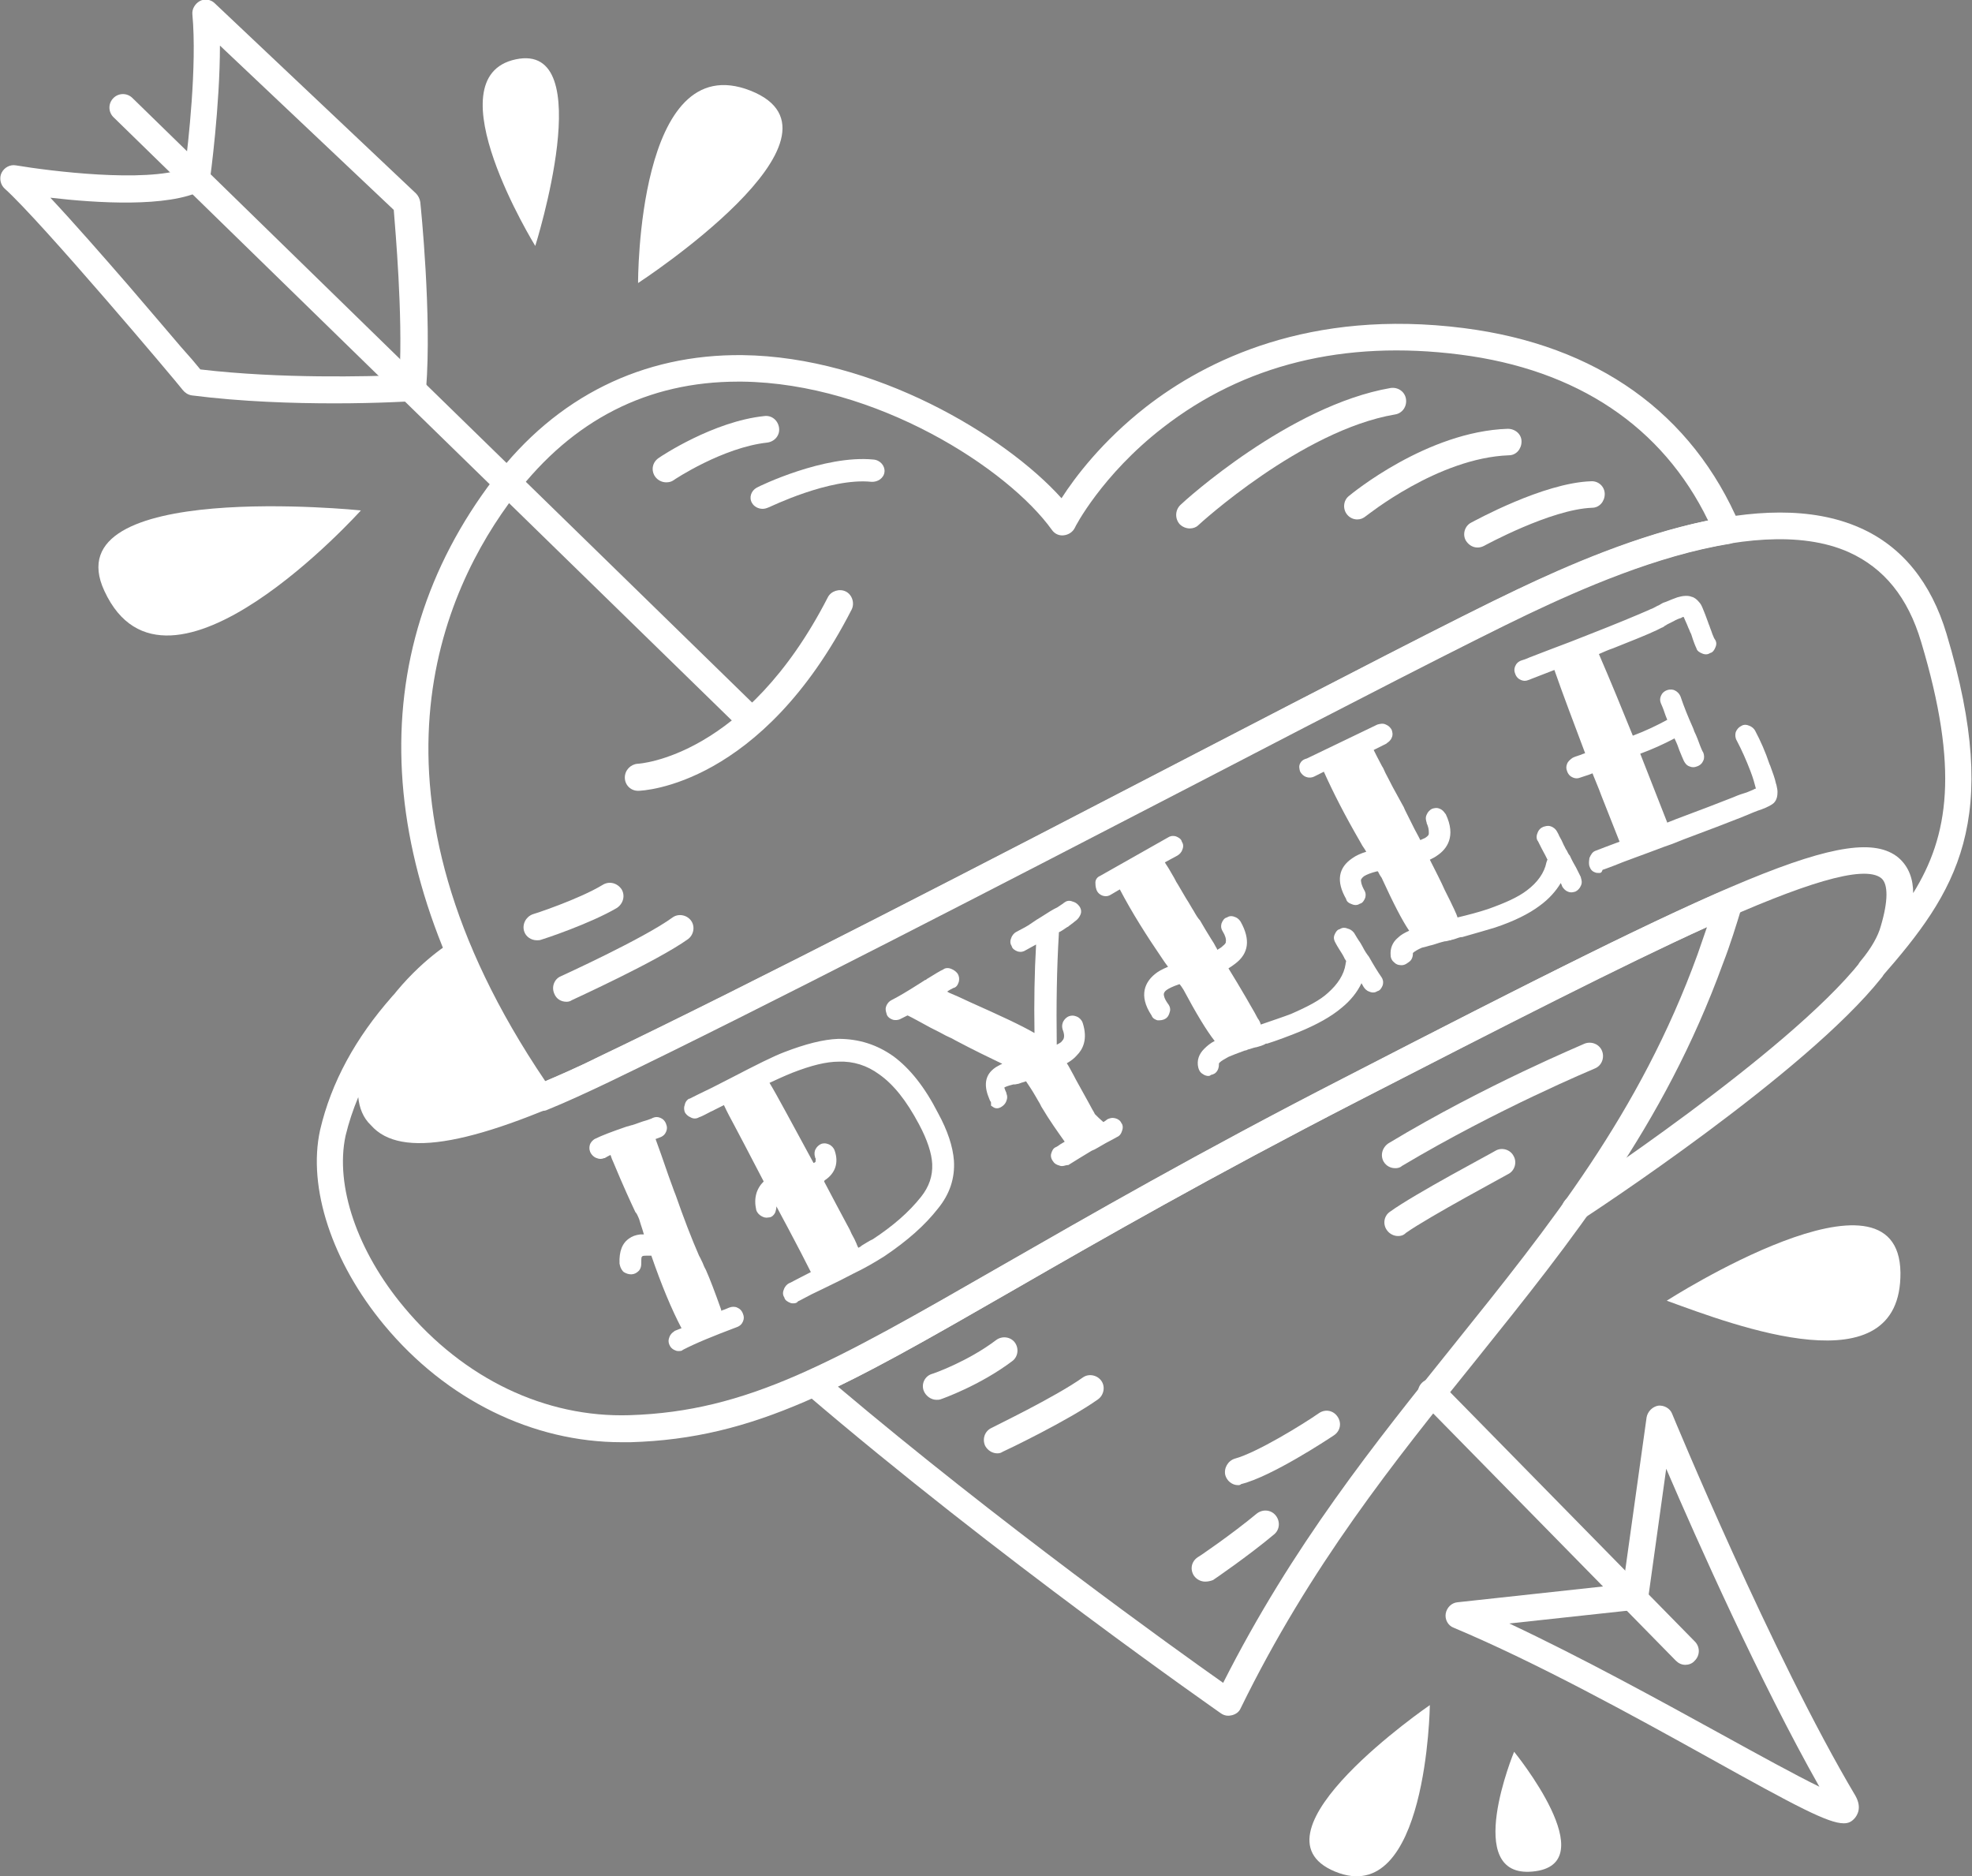 <?xml version="1.0" encoding="utf-8"?>
<!-- Generator: Adobe Illustrator 24.1.0, SVG Export Plug-In . SVG Version: 6.00 Build 0)  -->
<svg version="1.1" id="Calque_1" xmlns="http://www.w3.org/2000/svg" xmlns:xlink="http://www.w3.org/1999/xlink" x="0px" y="0px"
	 viewBox="0 0 372.1 354" style="enable-background:new 0 0 372.1 354;" xml:space="preserve">
<rect x="0" y="0" width="372.1" height="354" fill="#808080" stroke="none"/>
<style type="text/css">
	.st0{clip-path:url(#SVGID_2_);fill:#FFFFFF;}
	.st1{clip-path:url(#SVGID_4_);}
	.st2{fill:#FFFFFF;}
	.st3{clip-path:url(#SVGID_6_);fill:#FFFFFF;}
	.st4{clip-path:url(#SVGID_8_);fill:#FFFFFF;}
	.st5{clip-path:url(#SVGID_10_);fill:#FFFFFF;}
	.st6{clip-path:url(#SVGID_12_);fill:#FFFFFF;}
	.st7{clip-path:url(#SVGID_14_);fill:#FFFFFF;}
	.st8{clip-path:url(#SVGID_16_);fill:#FFFFFF;}
	.st9{clip-path:url(#SVGID_18_);fill:#FFFFFF;}
	.st10{clip-path:url(#SVGID_20_);}
	.st11{clip-path:url(#SVGID_22_);fill:#FFFFFF;}
	.st12{clip-path:url(#SVGID_24_);fill:#FFFFFF;}
	.st13{clip-path:url(#SVGID_26_);fill:#FFFFFF;}
	.st14{clip-path:url(#SVGID_30_);fill:#FFFFFF;}
	.st15{clip-path:url(#SVGID_32_);fill:#FFFFFF;}
	.st16{clip-path:url(#SVGID_34_);fill:#FFFFFF;}
	.st17{clip-path:url(#SVGID_36_);fill:#FFFFFF;}
	.st18{clip-path:url(#SVGID_38_);fill:#FFFFFF;}
	.st19{clip-path:url(#SVGID_40_);fill:#FFFFFF;}
	.st20{clip-path:url(#SVGID_42_);fill:#FFFFFF;}
	.st21{clip-path:url(#SVGID_44_);fill:#FFFFFF;}
	.st22{clip-path:url(#SVGID_46_);fill:#FFFFFF;}
	.st23{clip-path:url(#SVGID_48_);fill:#FFFFFF;}
	.st24{clip-path:url(#SVGID_50_);fill:#FFFFFF;}
	.st25{clip-path:url(#SVGID_52_);fill:#FFFFFF;}
	.st26{clip-path:url(#SVGID_54_);fill:#FFFFFF;}
	.st27{clip-path:url(#SVGID_56_);fill:#FFFFFF;}
	.st28{clip-path:url(#SVGID_58_);fill:#FFFFFF;}
	.st29{clip-path:url(#SVGID_60_);fill:#FFFFFF;}
	.st30{clip-path:url(#SVGID_62_);}
	.st31{clip-path:url(#SVGID_64_);}
	.st32{clip-path:url(#SVGID_66_);}
	.st33{clip-path:url(#SVGID_68_);}
	.st34{clip-path:url(#SVGID_70_);}
	.st35{clip-path:url(#SVGID_72_);}
	.st36{clip-path:url(#SVGID_74_);}
	.st37{clip-path:url(#SVGID_76_);}
	.st38{clip-path:url(#SVGID_78_);}
	.st39{clip-path:url(#SVGID_80_);}
</style>
<g>
	<defs>
		<rect id="SVGID_1_" width="372.1" height="354"/>
	</defs>
	<clipPath id="SVGID_2_">
		<use xlink:href="#SVGID_1_"  style="overflow:visible;"/>
	</clipPath>
	<path class="st0" d="M347.9,344c-2.9,0-8.8-3.1-25.5-12.4c-14.4-8-32.4-17.9-48.1-24.5c-1.1-0.4-1.7-1.6-1.5-2.7
		c0.2-1.1,1.1-2,2.2-2.1l31.3-3.4l4.4-31.5c0.2-1.1,1.1-2,2.2-2.2c1.1-0.1,2.2,0.5,2.6,1.5c0.2,0.5,18.9,45.7,34.6,72.1
		c1.3,2.3,0.3,3.7-0.1,4.2C349.4,343.7,348.8,344,347.9,344z M284.8,306.3c13.6,6.4,28,14.3,40,20.9c6.9,3.8,14,7.7,18.5,9.9
		c-11.1-19.6-23.1-46.5-28.9-60l-3.4,24.4c-0.2,1.1-1.1,2-2.2,2.2L284.8,306.3z"/>
</g>
<g>
	<defs>
		<path id="SVGID_3_" d="M373.3,355.1H-1.1V-1.1h374.3V355.1z M-0.1,354.1h372.3V-0.1H-0.1V354.1z"/>
	</defs>
	<use xlink:href="#SVGID_3_"  style="overflow:visible;fill:#FFFFFF;"/>
	<clipPath id="SVGID_4_">
		<use xlink:href="#SVGID_3_"  style="overflow:visible;"/>
	</clipPath>
	<g class="st1">
		<polygon class="st2" points="324.9,171.3 344.2,164 354.7,162.7 359.5,166.5 359.5,174.3 353.7,184.1 336.9,199.4 318.6,213.6 
			301.7,224.6 312.8,203.9 322.3,183 		"/>
		<path class="st2" d="M300.4,226l12-22.4l9.5-20.8l2.7-12l19.6-7.4l10.7-1.3l5.2,4.1v8.2l-6,10.1l-16.8,15.3L318.9,214L300.4,226z
			 M325.3,171.7l-2.6,11.6l-9.5,20.9l-10.1,19l15.2-9.9l18.3-14.2l16.7-15.2l5.7-9.6v-7.4l-4.5-3.5l-10.3,1.3L325.3,171.7z"/>
	</g>
</g>
<g>
	<defs>
		<rect id="SVGID_5_" width="372.1" height="354"/>
	</defs>
	<clipPath id="SVGID_6_">
		<use xlink:href="#SVGID_5_"  style="overflow:visible;"/>
	</clipPath>
	<polygon class="st3" points="86.7,179.7 79.6,185.6 70.4,199.7 71.6,210.5 78.2,214.3 94,210.1 102,207.1 	"/>
</g>
<g>
	<defs>
		<rect id="SVGID_7_" width="372.1" height="354"/>
	</defs>
	<clipPath id="SVGID_8_">
		<use xlink:href="#SVGID_7_"  style="overflow:visible;"/>
	</clipPath>
	<path class="st4" d="M101,46.4c0,0-19.6-31.8-3.7-35.2S101,46.4,101,46.4"/>
</g>
<g>
	<defs>
		<rect id="SVGID_9_" width="372.1" height="354"/>
	</defs>
	<clipPath id="SVGID_10_">
		<use xlink:href="#SVGID_9_"  style="overflow:visible;"/>
	</clipPath>
	<path class="st5" d="M120.4,53.4c0,0-0.2-44.7,21.2-36.3C163.1,25.6,120.4,53.4,120.4,53.4"/>
</g>
<g>
	<defs>
		<rect id="SVGID_11_" width="372.1" height="354"/>
	</defs>
	<clipPath id="SVGID_12_">
		<use xlink:href="#SVGID_11_"  style="overflow:visible;"/>
	</clipPath>
	<path class="st6" d="M68.1,96.3c0,0-58.3-6-48.4,15.2C31.5,137,68.1,96.3,68.1,96.3"/>
</g>
<g>
	<defs>
		<rect id="SVGID_13_" width="372.1" height="354"/>
	</defs>
	<clipPath id="SVGID_14_">
		<use xlink:href="#SVGID_13_"  style="overflow:visible;"/>
	</clipPath>
	<path class="st7" d="M314.5,245.4c0,0,43.8-28.1,44.1-5.3C358.8,262.1,327.4,250.1,314.5,245.4"/>
</g>
<g>
	<defs>
		<rect id="SVGID_15_" width="372.1" height="354"/>
	</defs>
	<clipPath id="SVGID_16_">
		<use xlink:href="#SVGID_15_"  style="overflow:visible;"/>
	</clipPath>
	<path class="st8" d="M285.7,330.5c0,0,17.4,21.3,3.5,22.6C275.8,354.4,285.7,330.5,285.7,330.5"/>
</g>
<g>
	<defs>
		<rect id="SVGID_17_" width="372.1" height="354"/>
	</defs>
	<clipPath id="SVGID_18_">
		<use xlink:href="#SVGID_17_"  style="overflow:visible;"/>
	</clipPath>
	<path class="st9" d="M269.8,321.7c0,0-0.5,38.6-17.9,31.4S269.8,321.7,269.8,321.7"/>
</g>
<g>
	<defs>
		<rect id="SVGID_19_" width="372.1" height="354"/>
	</defs>
	<clipPath id="SVGID_20_">
		<use xlink:href="#SVGID_19_"  style="overflow:visible;"/>
	</clipPath>
	<g class="st10">
		<path class="st2" d="M102,209.6c-0.8,0-1.6-0.4-2.1-1.1c-29.8-42.9-32.1-84.9-6.7-118.2C105,74.8,121.3,66.8,140.1,67
			c24.8,0.3,49.5,15.1,60.2,27c2.5-3.9,7.6-10.7,15.9-17.2c11.3-8.8,30.9-18.6,60-14.9c25.1,3.2,43.1,16,52.1,37.2
			c0.3,0.7,0.3,1.5-0.1,2.2c-0.4,0.7-1,1.1-1.8,1.3c-13.7,2.2-28.2,8.6-37.9,13.2c-10.5,5-34.6,17.4-62.5,31.9
			c-36.5,18.9-81.9,42.4-111.2,56.5c0,0,0,0,0,0c-4.2,2-8.1,3.8-11.8,5.3C102.6,209.6,102.3,209.6,102,209.6z M139.3,72
			c-17.1,0-31.2,7.2-42.1,21.4c-13.8,18-31.1,56.2,5.7,110.6c3-1.3,6.3-2.7,9.6-4.4c29.3-14,74.7-37.5,111.1-56.4
			c28-14.5,52.1-27,62.7-32c9.2-4.4,22.7-10.3,36-13c-8.6-17.7-24.7-28.5-46.8-31.3c-21.9-2.8-40.8,1.9-56.1,13.8
			c-11.5,8.9-16.6,18.8-16.6,18.9c-0.4,0.8-1.2,1.3-2.1,1.4c-0.9,0.1-1.7-0.3-2.2-1C190.2,88.4,165.3,72.3,140,72
			C139.8,72,139.5,72,139.3,72z M113.6,201.9L113.6,201.9L113.6,201.9z"/>
		<path class="st2" d="M231.7,323.7c-0.5,0-1-0.2-1.4-0.5c-0.4-0.3-42.2-29.4-78.4-60.4c-0.7-0.6-1-1.4-0.9-2.3
			c0.1-0.9,0.7-1.6,1.5-1.9c10.2-4.6,21.8-11.3,36.4-19.7c16.6-9.5,37.2-21.4,65.1-35.7c31.2-16.1,54.6-28,71.2-35.2
			c0.9-0.4,1.9-0.2,2.7,0.4c0.7,0.6,1,1.7,0.8,2.6c-1.1,3.6-2.2,7.2-3.6,10.8c-11.2,30.8-28.4,52.1-46.6,74.8
			c-15.4,19.1-31.3,38.9-44.4,65.7c-0.3,0.7-0.9,1.1-1.6,1.3C232.1,323.7,231.9,323.7,231.7,323.7z M158.1,261.6
			c30.3,25.6,63.6,49.5,72.7,55.9c13.1-25.9,28.6-45.2,43.7-64c17.9-22.3,34.9-43.4,45.8-73.4c0.6-1.7,1.2-3.5,1.8-5.2
			c-16,7.3-37.7,18.4-65.8,32.8c0,0,0,0,0,0c-27.8,14.3-48.4,26.1-64.9,35.6C178.3,250.8,167.6,257,158.1,261.6z M255.1,205.5
			L255.1,205.5L255.1,205.5z"/>
	</g>
</g>
<g>
	<defs>
		<rect id="SVGID_21_" width="372.1" height="354"/>
	</defs>
	<clipPath id="SVGID_22_">
		<use xlink:href="#SVGID_21_"  style="overflow:visible;"/>
	</clipPath>
	<path class="st11" d="M120.4,149.2c-1.4,0-2.5-1.1-2.5-2.5c0-1.4,1.1-2.5,2.4-2.6c0.3,0,20.4-1.2,35.9-31.4
		c0.6-1.2,2.2-1.7,3.4-1.1c1.2,0.6,1.7,2.2,1.1,3.4C143.7,148.2,121.4,149.2,120.4,149.2C120.4,149.2,120.4,149.2,120.4,149.2z"/>
</g>
<g>
	<defs>
		<rect id="SVGID_23_" width="372.1" height="354"/>
	</defs>
	<clipPath id="SVGID_24_">
		<use xlink:href="#SVGID_23_"  style="overflow:visible;"/>
	</clipPath>
	<path class="st12" d="M63.1,76.1c-7.7,0-17.5-0.3-26.9-1.5c-0.7-0.1-1.3-0.5-1.7-1c-1.3-1.7-26.8-31.9-33.6-38
		c-0.8-0.7-1.1-2-0.6-3c0.5-1,1.6-1.6,2.7-1.4c6.6,1.1,24.3,3.3,31.9,0.6c0.6-4.6,2.3-19.4,1.4-29.1c-0.1-1,0.5-2,1.4-2.5
		c0.9-0.5,2.1-0.3,2.8,0.4l38,35.9c0.4,0.4,0.7,1,0.8,1.6c0.1,0.9,2.2,21.4,1.1,35.3c-0.1,1.2-1.1,2.2-2.4,2.3
		C77.5,75.7,71.5,76.1,63.1,76.1z M37.8,69.7c15.3,1.8,31.8,1.3,37.6,1.1c0.6-11.7-0.8-27.3-1.1-31.2l-32.8-31
		C41.5,20,39.7,33.3,39.6,34c-0.1,0.8-0.6,1.5-1.4,1.9c-6.5,3.3-20.1,2.4-28.7,1.4c4.4,4.7,10,11.1,14.6,16.4
		c4.4,5.1,8.1,9.5,10,11.7C35.9,67.4,37,68.7,37.8,69.7z"/>
</g>
<g>
	<defs>
		<rect id="SVGID_25_" width="372.1" height="354"/>
	</defs>
	<clipPath id="SVGID_26_">
		<use xlink:href="#SVGID_25_"  style="overflow:visible;"/>
	</clipPath>
	<path class="st13" d="M318,314.1c-0.7,0-1.3-0.3-1.8-0.8l-47.9-48.8c-1-1-1-2.6,0-3.6c1-1,2.6-1,3.6,0l47.9,48.8c1,1,1,2.6,0,3.6
		C319.3,313.9,318.6,314.1,318,314.1z"/>
</g>
<g>
	<defs>
		<rect id="SVGID_27_" width="372.1" height="354"/>
	</defs>
	<clipPath id="SVGID_28_">
		<use xlink:href="#SVGID_27_"  style="overflow:visible;"/>
	</clipPath>
</g>
<g>
	<defs>
		<rect id="SVGID_29_" width="372.1" height="354"/>
	</defs>
	<clipPath id="SVGID_30_">
		<use xlink:href="#SVGID_29_"  style="overflow:visible;"/>
	</clipPath>
	<path class="st14" d="M117.3,272.1c-16.8,0-33.1-8-44.8-22.1c-9.8-11.8-14.5-25.9-12.1-36.8c2.1-9,6.7-17.4,13.6-25.2
		c0.9-1,2.4-1.1,3.4-0.3c1,0.8,1.3,2.3,0.6,3.4c-2.7,4.3-7.4,14.4-4.3,17.9c1.7,1.9,9,4.9,38.9-9.4c29.3-14,74.7-37.5,111.1-56.4
		c28-14.5,52.1-27,62.7-32c18.9-8.9,46.2-19.8,64.6-11.6c7.9,3.5,13.4,10.3,16.3,20c10.6,35.3,1.9,48.6-12.4,64.9
		c-0.9,1-2.5,1.1-3.5,0.3c-1-0.9-1.2-2.5-0.3-3.5c2-2.4,3.3-4.7,3.8-6.6c1.4-4.7,1.4-7.9,0.1-9c-6.6-5.4-47.3,15.5-98.7,42
		c-27.8,14.3-48.4,26.1-64.9,35.6c-32.5,18.7-48.8,28.1-72.4,28.8C118.4,272.1,117.9,272.1,117.3,272.1z M67.6,207
		c-1,2.4-1.8,4.8-2.4,7.3c-2,9.4,2.2,21.8,11.1,32.4c11.2,13.4,26.6,20.8,42.5,20.3c22.3-0.7,38.3-9.9,70-28.1
		c16.6-9.5,37.2-21.4,65.1-35.7c71.9-37,95.8-48.4,104.3-41.4c2,1.7,2.8,4.1,2.8,6.7c6.7-10.8,8.7-23.4,1.5-47.4
		c-2.5-8.4-7-13.9-13.6-16.9c-18.5-8.3-50.1,6.6-60.4,11.5c-10.5,5-34.6,17.4-62.5,31.9c-36.5,18.9-81.9,42.4-111.2,56.5
		c-25,11.9-39.2,14.6-44.8,8.2C68.5,210.9,67.8,209,67.6,207z"/>
</g>
<g>
	<defs>
		<rect id="SVGID_31_" width="372.1" height="354"/>
	</defs>
	<clipPath id="SVGID_32_">
		<use xlink:href="#SVGID_31_"  style="overflow:visible;"/>
	</clipPath>
	<path class="st15" d="M176.7,264.1c-1,0-2-0.7-2.4-1.7c-0.5-1.3,0.2-2.8,1.6-3.2c0.1,0,6.7-2.3,12.1-6.4c1.1-0.8,2.7-0.6,3.5,0.5
		c0.8,1.1,0.6,2.7-0.5,3.5c-6.1,4.6-13.2,7.1-13.5,7.2C177.2,264.1,177,264.1,176.7,264.1z"/>
</g>
<g>
	<defs>
		<rect id="SVGID_33_" width="372.1" height="354"/>
	</defs>
	<clipPath id="SVGID_34_">
		<use xlink:href="#SVGID_33_"  style="overflow:visible;"/>
	</clipPath>
	<path class="st16" d="M188.2,274.2c-0.9,0-1.8-0.5-2.3-1.4c-0.6-1.3-0.1-2.8,1.2-3.4c0.1-0.1,12-5.8,17.2-9.5
		c1.1-0.8,2.7-0.5,3.5,0.6c0.8,1.1,0.5,2.7-0.6,3.5c-5.6,4-17.5,9.7-18,9.9C188.9,274.1,188.6,274.2,188.2,274.2z"/>
</g>
<g>
	<defs>
		<rect id="SVGID_35_" width="372.1" height="354"/>
	</defs>
	<clipPath id="SVGID_36_">
		<use xlink:href="#SVGID_35_"  style="overflow:visible;"/>
	</clipPath>
	<path class="st17" d="M263.3,220.4c-0.9,0-1.7-0.4-2.2-1.2c-0.7-1.2-0.3-2.7,0.9-3.5c18.4-11.1,36.9-18.7,37-18.8
		c1.3-0.5,2.8,0.1,3.3,1.4c0.5,1.3-0.1,2.8-1.4,3.3c-0.2,0.1-18.3,7.6-36.4,18.4C264.2,220.3,263.7,220.4,263.3,220.4z"/>
</g>
<g>
	<defs>
		<rect id="SVGID_37_" width="372.1" height="354"/>
	</defs>
	<clipPath id="SVGID_38_">
		<use xlink:href="#SVGID_37_"  style="overflow:visible;"/>
	</clipPath>
	<path class="st18" d="M263.8,233.2c-0.8,0-1.6-0.4-2.1-1.1c-0.8-1.1-0.6-2.7,0.6-3.5c4.7-3.4,19.3-11.1,19.9-11.5
		c1.2-0.7,2.8-0.2,3.4,1c0.7,1.2,0.2,2.8-1,3.4c-0.1,0.1-14.9,8-19.3,11.1C264.8,233.1,264.3,233.2,263.8,233.2z"/>
</g>
<g>
	<defs>
		<rect id="SVGID_39_" width="372.1" height="354"/>
	</defs>
	<clipPath id="SVGID_40_">
		<use xlink:href="#SVGID_39_"  style="overflow:visible;"/>
	</clipPath>
	<path class="st19" d="M233.6,280.2c-1.1,0-2.1-0.8-2.4-1.9c-0.3-1.3,0.5-2.7,1.8-3.1c4.1-1.1,12.9-6.5,15.9-8.6
		c1.2-0.8,2.7-0.5,3.5,0.7c0.8,1.2,0.5,2.7-0.7,3.5c-1.2,0.8-11.8,7.8-17.5,9.2C234,280.2,233.8,280.2,233.6,280.2z"/>
</g>
<g>
	<defs>
		<rect id="SVGID_41_" width="372.1" height="354"/>
	</defs>
	<clipPath id="SVGID_42_">
		<use xlink:href="#SVGID_41_"  style="overflow:visible;"/>
	</clipPath>
	<path class="st20" d="M227.4,298.4c-0.8,0-1.6-0.4-2.1-1.1c-0.8-1.2-0.5-2.7,0.7-3.5c0.1,0,6.4-4.3,11.1-8.2
		c1.1-0.9,2.7-0.8,3.6,0.3c0.9,1.1,0.8,2.7-0.3,3.6c-4.9,4.1-11.2,8.4-11.5,8.6C228.4,298.3,227.9,298.4,227.4,298.4z"/>
</g>
<g>
	<defs>
		<rect id="SVGID_43_" width="372.1" height="354"/>
	</defs>
	<clipPath id="SVGID_44_">
		<use xlink:href="#SVGID_43_"  style="overflow:visible;"/>
	</clipPath>
	<path class="st21" d="M106.9,189c-1,0-1.9-0.5-2.3-1.5c-0.6-1.3,0-2.8,1.2-3.3c0.2-0.1,15.6-7.1,21.1-11.1c1.1-0.8,2.7-0.5,3.5,0.6
		c0.8,1.1,0.5,2.7-0.6,3.5c-5.9,4.2-21.3,11.2-21.9,11.5C107.6,188.9,107.3,189,106.9,189z"/>
</g>
<g>
	<defs>
		<rect id="SVGID_45_" width="372.1" height="354"/>
	</defs>
	<clipPath id="SVGID_46_">
		<use xlink:href="#SVGID_45_"  style="overflow:visible;"/>
	</clipPath>
	<path class="st22" d="M101.3,177.4c-1.1,0-2.1-0.7-2.4-1.7c-0.4-1.3,0.3-2.7,1.6-3.2c0.1,0,8.7-2.8,13.3-5.6
		c1.2-0.7,2.7-0.3,3.5,0.9c0.7,1.2,0.3,2.7-0.9,3.5c-5.1,3-13.9,5.9-14.3,6C101.8,177.4,101.6,177.4,101.3,177.4z"/>
</g>
<g>
	<defs>
		<rect id="SVGID_47_" width="372.1" height="354"/>
	</defs>
	<clipPath id="SVGID_48_">
		<use xlink:href="#SVGID_47_"  style="overflow:visible;"/>
	</clipPath>
	<path class="st23" d="M125.7,91c-0.8,0-1.6-0.4-2.1-1.1c-0.8-1.2-0.5-2.7,0.7-3.5c0.4-0.3,10.3-6.9,19.9-7.9
		c1.4-0.2,2.6,0.8,2.8,2.2c0.2,1.4-0.8,2.6-2.2,2.8c-8.4,0.9-17.6,7-17.7,7.1C126.7,90.9,126.2,91,125.7,91z"/>
</g>
<g>
	<defs>
		<rect id="SVGID_49_" width="372.1" height="354"/>
	</defs>
	<clipPath id="SVGID_50_">
		<use xlink:href="#SVGID_49_"  style="overflow:visible;"/>
	</clipPath>
	<path class="st24" d="M143.9,96c-0.8,0-1.6-0.4-2-1.1c-0.6-1-0.2-2.3,0.9-2.9c0.5-0.3,12.7-6.2,22-5.3c1.3,0.1,2.2,1.2,2.1,2.3
		c-0.1,1.2-1.3,2-2.5,1.9c-7.9-0.8-19.2,4.8-19.3,4.8C144.6,95.9,144.3,96,143.9,96z"/>
</g>
<g>
	<defs>
		<rect id="SVGID_51_" width="372.1" height="354"/>
	</defs>
	<clipPath id="SVGID_52_">
		<use xlink:href="#SVGID_51_"  style="overflow:visible;"/>
	</clipPath>
	<path class="st25" d="M224.5,99.7c-0.7,0-1.4-0.3-1.9-0.8c-0.9-1-0.9-2.6,0.1-3.6c0.8-0.8,20.6-18.8,39.7-22.1
		c1.4-0.2,2.7,0.7,2.9,2.1c0.2,1.4-0.7,2.7-2.1,2.9c-17.6,3-36.9,20.7-37.1,20.9C225.7,99.5,225.1,99.7,224.5,99.7z"/>
</g>
<g>
	<defs>
		<rect id="SVGID_53_" width="372.1" height="354"/>
	</defs>
	<clipPath id="SVGID_54_">
		<use xlink:href="#SVGID_53_"  style="overflow:visible;"/>
	</clipPath>
	<path class="st26" d="M256.1,98c-0.7,0-1.4-0.3-1.9-0.9c-0.9-1.1-0.7-2.7,0.3-3.5c0.6-0.5,14.8-12.2,30-12.7c1.4,0,2.6,1,2.6,2.4
		c0,1.4-1,2.6-2.4,2.6c-13.4,0.5-26.8,11.4-27,11.5C257.2,97.8,256.7,98,256.1,98z"/>
</g>
<g>
	<defs>
		<rect id="SVGID_55_" width="372.1" height="354"/>
	</defs>
	<clipPath id="SVGID_56_">
		<use xlink:href="#SVGID_55_"  style="overflow:visible;"/>
	</clipPath>
	<path class="st27" d="M278.8,103.3c-0.9,0-1.7-0.5-2.2-1.3c-0.7-1.2-0.2-2.8,1-3.4c0.6-0.3,13.6-7.5,22.6-7.8
		c1.4-0.1,2.6,1,2.6,2.4c0,1.4-1,2.6-2.4,2.6c-7.8,0.3-20.2,7.1-20.4,7.2C279.6,103.2,279.2,103.3,278.8,103.3z"/>
</g>
<g>
	<defs>
		<rect id="SVGID_57_" width="372.1" height="354"/>
	</defs>
	<clipPath id="SVGID_58_">
		<use xlink:href="#SVGID_57_"  style="overflow:visible;"/>
	</clipPath>
	<path class="st28" d="M297.2,230.6c-0.8,0-1.6-0.4-2.1-1.1c-0.8-1.2-0.4-2.7,0.7-3.5c0.4-0.3,41.5-27.2,55.3-44.6
		c0.9-1.1,2.5-1.3,3.5-0.4c1.1,0.9,1.3,2.5,0.4,3.5c-14.3,18-54.8,44.5-56.5,45.6C298.2,230.5,297.7,230.6,297.2,230.6z"/>
</g>
<g>
	<defs>
		<rect id="SVGID_59_" width="372.1" height="354"/>
	</defs>
	<clipPath id="SVGID_60_">
		<use xlink:href="#SVGID_59_"  style="overflow:visible;"/>
	</clipPath>
	<path class="st29" d="M75.8,192.3c-0.5,0-1.1-0.2-1.6-0.5c-1.1-0.9-1.3-2.4-0.4-3.5c5.6-7.2,11.4-10.6,11.6-10.7
		c1.2-0.7,2.7-0.3,3.4,0.9s0.3,2.7-0.9,3.4c0,0-5.2,3.1-10.2,9.5C77.3,192,76.5,192.3,75.8,192.3z"/>
</g>
<g>
	<defs>
		<rect id="SVGID_61_" width="372.1" height="354"/>
	</defs>
	<clipPath id="SVGID_62_">
		<use xlink:href="#SVGID_61_"  style="overflow:visible;"/>
	</clipPath>
	<path class="st30" d="M117.7,238.5c-0.1-2,0.4-3.4,1.5-4.1c0.4-0.3,1-0.5,1.7-0.6c0.3,0,0.8-0.1,1.5-0.1h0.1
		c-0.4-1.3-0.8-2.5-1.2-3.8c-0.2-0.5-0.4-1-0.7-1.4c-1-2.1-2.4-5.3-4.2-9.5c-0.4-1-0.7-1.6-0.8-2c-0.7,0.3-1.3,0.6-1.9,0.9
		c-0.3,0.1-0.6,0.1-0.9,0s-0.5-0.3-0.7-0.6s-0.2-0.6-0.1-0.9c0.1-0.3,0.3-0.5,0.6-0.7c1.4-0.7,3.4-1.4,5.8-2.2
		c0.2-0.1,0.6-0.2,1-0.4c1.8-0.6,3.1-1.1,4-1.4c0.3-0.1,0.6-0.1,0.9,0s0.5,0.4,0.6,0.7s0.1,0.6,0,0.9c-0.1,0.3-0.4,0.5-0.7,0.6
		c-0.5,0.2-1,0.4-1.5,0.6c0.6,1.6,1.5,4.1,2.7,7.5c0.6,1.7,1.1,2.9,1.4,3.8c1.7,4.8,3.2,8.6,4.5,11.6c0.1,0.1,0.3,0.5,0.6,1.3
		s0.5,1.2,0.6,1.4c0.8,1.8,1.7,4.1,2.7,6.9c0.2,0.6,0.4,1,0.5,1.4c0.7-0.3,1.4-0.5,2.3-0.9c0.3-0.1,0.7-0.1,1,0s0.5,0.4,0.6,0.7
		s0.1,0.6,0,0.9c-0.1,0.3-0.4,0.5-0.7,0.6c-4.3,1.6-7.7,3-10.3,4.3c-0.3,0.2-0.6,0.2-0.9,0.1c-0.3-0.1-0.6-0.3-0.7-0.6
		s-0.1-0.6,0-0.9c0.1-0.3,0.3-0.5,0.6-0.7c0.7-0.3,1.3-0.6,2-0.9c-1.9-3.6-4-8.5-6.2-14.8c-0.2,0-0.5,0-0.9,0c-1,0-1.6,0.1-1.8,0.2
		c-0.1,0.1-0.2,0.3-0.3,0.5c-0.1,0.3-0.2,0.9-0.2,1.6c0,0.3-0.1,0.6-0.3,0.9c-0.2,0.2-0.5,0.4-0.9,0.4c-0.3,0-0.6-0.1-0.9-0.3
		C117.8,239.1,117.7,238.8,117.7,238.5"/>
</g>
<g>
	<defs>
		<rect id="SVGID_63_" width="372.1" height="354"/>
	</defs>
	<clipPath id="SVGID_64_">
		<use xlink:href="#SVGID_63_"  style="overflow:visible;"/>
	</clipPath>
	<g class="st31">
		<path class="st2" d="M117.7,238.5c-0.1-2,0.4-3.4,1.5-4.1c0.4-0.3,1-0.5,1.7-0.6c0.3,0,0.8-0.1,1.5-0.1h0.1
			c-0.4-1.3-0.8-2.5-1.2-3.8c-0.2-0.5-0.4-1-0.7-1.4c-1-2.1-2.4-5.3-4.2-9.5c-0.4-1-0.7-1.6-0.8-2c-0.7,0.3-1.3,0.6-1.9,0.9
			c-0.3,0.1-0.6,0.1-0.9,0s-0.5-0.3-0.7-0.6s-0.2-0.6-0.1-0.9c0.1-0.3,0.3-0.5,0.6-0.7c1.4-0.7,3.4-1.4,5.8-2.2
			c0.2-0.1,0.6-0.2,1-0.4c1.8-0.6,3.1-1.1,4-1.4c0.3-0.1,0.6-0.1,0.9,0s0.5,0.4,0.6,0.7s0.1,0.6,0,0.9c-0.1,0.3-0.4,0.5-0.7,0.6
			c-0.5,0.2-1,0.4-1.5,0.6c0.6,1.6,1.5,4.1,2.7,7.5c0.6,1.7,1.1,2.9,1.4,3.8c1.7,4.8,3.2,8.6,4.5,11.6c0.1,0.1,0.3,0.5,0.6,1.3
			s0.5,1.2,0.6,1.4c0.8,1.8,1.7,4.1,2.7,6.9c0.2,0.6,0.4,1,0.5,1.4c0.7-0.3,1.4-0.5,2.3-0.9c0.3-0.1,0.7-0.1,1,0s0.5,0.4,0.6,0.7
			s0.1,0.6,0,0.9c-0.1,0.3-0.4,0.5-0.7,0.6c-4.3,1.6-7.7,3-10.3,4.3c-0.3,0.2-0.6,0.2-0.9,0.1c-0.3-0.1-0.6-0.3-0.7-0.6
			s-0.1-0.6,0-0.9c0.1-0.3,0.3-0.5,0.6-0.7c0.7-0.3,1.3-0.6,2-0.9c-1.9-3.6-4-8.5-6.2-14.8c-0.2,0-0.5,0-0.9,0c-1,0-1.6,0.1-1.8,0.2
			c-0.1,0.1-0.2,0.3-0.3,0.5c-0.1,0.3-0.2,0.9-0.2,1.6c0,0.3-0.1,0.6-0.3,0.9c-0.2,0.2-0.5,0.4-0.9,0.4c-0.3,0-0.6-0.1-0.9-0.3
			C117.8,239.1,117.7,238.8,117.7,238.5z"/>
		<path class="st2" d="M128.1,254.9c-0.2,0-0.4,0-0.6-0.1c-0.6-0.2-1-0.6-1.2-1.1c-0.2-0.5-0.2-0.9,0-1.4c0.2-0.6,0.6-0.9,0.9-1.1
			l0.1-0.1c0.3-0.1,0.7-0.3,1-0.4c0.1,0,0.2-0.1,0.3-0.1c-1.9-3.6-3.8-8.2-5.7-13.7h-0.4c-0.7,0-1.1,0-1.3,0.1c0,0,0,0.1-0.1,0.1
			c-0.1,0.2-0.1,0.7-0.1,1.3c0,0.5-0.1,0.9-0.4,1.3l-0.1,0.1c-0.8,0.8-1.8,0.8-2.8,0.2l-0.2-0.2c-0.4-0.5-0.5-0.9-0.6-1.4
			c-0.1-2.3,0.5-3.9,1.9-4.8c0.4-0.3,1.1-0.6,2-0.7l0.1,0c0.1,0,0.2,0,0.4,0c0.1,0,0.1,0,0.2,0c-0.1-0.3-0.2-0.7-0.3-1
			c-0.2-0.6-0.4-1.2-0.6-1.9c-0.2-0.4-0.3-0.8-0.6-1.2l-0.1-0.1c-0.9-1.9-2.2-4.7-4.2-9.5c-0.2-0.4-0.3-0.7-0.4-1
			c0-0.1-0.1-0.2-0.1-0.3c-0.4,0.2-0.8,0.4-1.1,0.6l-0.1,0c-0.5,0.2-0.9,0.2-1.4,0c-0.6-0.2-0.9-0.6-1.1-0.9
			c-0.2-0.3-0.4-0.9-0.2-1.6c0.2-0.6,0.6-0.9,0.9-1.1c1.4-0.7,3.3-1.4,5.9-2.3c0.1,0,0.2-0.1,0.4-0.1c0.2-0.1,0.4-0.1,0.6-0.2l0.1,0
			c1-0.3,1.9-0.7,2.7-0.9c0.5-0.2,1-0.3,1.3-0.5c0.5-0.2,0.9-0.2,1.4,0c0.5,0.2,0.9,0.6,1.1,1.2c0.2,0.5,0.2,0.9,0,1.4
			c-0.2,0.5-0.6,0.9-1.2,1.1l-0.8,0.3c0.6,1.6,1.4,3.9,2.4,6.8c0.3,0.9,0.6,1.6,0.8,2.2c0.2,0.6,0.4,1.1,0.6,1.6
			c1.5,4.3,3,8.2,4.4,11.4c0.1,0.2,0.3,0.5,0.7,1.4c0.3,0.8,0.5,1.1,0.6,1.3c0.8,1.8,1.7,4.2,2.7,7c0.1,0.3,0.2,0.5,0.2,0.7
			c0.1,0,0.2-0.1,0.2-0.1c0.4-0.1,0.8-0.3,1.3-0.5c0.5-0.2,1.1-0.2,1.5,0c0.5,0.2,0.9,0.6,1.1,1.2c0.2,0.5,0.2,0.9,0,1.4
			c-0.2,0.5-0.6,0.9-1.2,1.1c-4.5,1.7-7.7,3-10.2,4.3C128.8,254.8,128.5,254.9,128.1,254.9z M128,252.6c-0.2,0.1-0.2,0.2-0.2,0.3
			c0,0.1,0,0.3,0,0.4c0,0,0.1,0.1,0.2,0.1c0.1,0,0.2,0,0.2,0c2.6-1.3,5.9-2.7,10.5-4.4c0.2-0.1,0.2-0.1,0.3-0.1c0-0.1,0-0.3,0-0.4
			c0-0.1-0.1-0.2-0.1-0.2c-0.1,0-0.4,0-0.5,0c-0.5,0.2-0.9,0.4-1.3,0.5c-0.3,0.1-0.6,0.2-0.9,0.4l-0.8,0.4l-0.2-0.9
			c0-0.2-0.1-0.4-0.2-0.6c-0.1-0.2-0.2-0.5-0.3-0.7c-1-2.7-1.9-5.1-2.7-6.8c-0.1-0.2-0.3-0.6-0.6-1.4c-0.3-0.9-0.5-1.1-0.5-1.1
			l-0.1-0.2c-1.4-3.3-2.9-7.2-4.5-11.6c-0.1-0.4-0.3-0.9-0.6-1.5c-0.2-0.6-0.5-1.4-0.8-2.3c-1.2-3.4-2.1-5.9-2.7-7.5l-0.3-0.7
			l2.2-0.9c0.2-0.1,0.3-0.1,0.3-0.1c0-0.1,0-0.3,0-0.4c0-0.1-0.1-0.2-0.1-0.2c-0.1,0-0.3,0-0.4,0c-0.4,0.1-0.8,0.3-1.3,0.5
			c-0.7,0.3-1.6,0.6-2.6,0.9c-0.2,0.1-0.5,0.2-0.7,0.3c-0.1,0-0.2,0.1-0.3,0.1l-0.1,0c-2.6,0.9-4.4,1.5-5.7,2.2
			c-0.2,0.1-0.2,0.2-0.2,0.3c0,0.1,0,0.2,0,0.2c0.2,0.2,0.2,0.3,0.3,0.3c0.1,0,0.2,0,0.4,0c0.6-0.3,1.2-0.6,1.9-0.9l0.8-0.3l0.2,0.9
			c0,0.2,0.2,0.5,0.4,0.9c0.1,0.3,0.3,0.6,0.4,1c2,4.7,3.3,7.5,4.2,9.4c0.3,0.5,0.5,1,0.7,1.5c0.2,0.7,0.4,1.3,0.6,1.9
			c0.2,0.6,0.4,1.3,0.6,1.9l0.3,1h-1.1c-0.4,0-0.7,0-1,0.1c-0.2,0-0.3,0-0.5,0c-0.6,0.1-1,0.2-1.3,0.4c-0.9,0.6-1.3,1.7-1.2,3.5l0,0
			c0,0.1,0,0.2,0.2,0.4c0.1,0.1,0.3,0.1,0.4,0.1c0,0,0.2,0,0.3-0.1c0.1-0.1,0.1-0.3,0.1-0.4c0-0.7,0.1-1.4,0.2-1.8l0-0.1
			c0.1-0.3,0.3-0.5,0.4-0.7l0.2-0.1c0.5-0.2,1.4-0.3,2.1-0.3h1.4l0.2,0.5c2.1,6,4.1,10.9,6.2,14.7l0.4,0.7l-0.8,0.3
			c-0.3,0.1-0.7,0.3-1,0.4C128.6,252.3,128.3,252.4,128,252.6z"/>
	</g>
</g>
<g>
	<defs>
		<rect id="SVGID_65_" width="372.1" height="354"/>
	</defs>
	<clipPath id="SVGID_66_">
		<use xlink:href="#SVGID_65_"  style="overflow:visible;"/>
	</clipPath>
	<path class="st32" d="M130.4,208.1c0.6-0.3,1.2-0.6,1.8-0.9c1.3-0.6,3.3-1.6,5.8-2.9c4.6-2.4,8-4.1,10.2-5c3.8-1.5,7.1-2.3,9.9-2.4
		c3.6,0,6.9,1,9.9,3.2s5.7,5.6,8.2,10.4c1.8,3.4,2.7,6.3,2.9,8.7c0.2,3-0.7,5.9-2.8,8.5c-2.5,3.2-5.8,6.1-9.9,8.8
		c-1.7,1.1-3.6,2.2-5.8,3.3c-1.3,0.7-3.3,1.7-5.8,2.9c-2.1,1-3.6,1.8-4.6,2.3c-0.3,0.2-0.6,0.2-0.9,0.1c-0.3-0.1-0.6-0.3-0.7-0.6
		c-0.2-0.3-0.2-0.6-0.1-0.9c0.1-0.3,0.3-0.6,0.6-0.7c1-0.5,2.5-1.3,4.6-2.3c0.1,0,0.2-0.1,0.3-0.1c-0.1-0.1-0.3-0.2-0.3-0.4
		c-1.8-3.5-4.4-8.4-7.7-14.7c-0.5,0.5-0.6,1.3-0.4,2.3c0.1,0.3,0,0.6-0.1,0.9c-0.2,0.3-0.4,0.5-0.7,0.5c-0.3,0.1-0.6,0-0.9-0.2
		c-0.3-0.2-0.5-0.4-0.6-0.7c-0.5-2.1,0.1-3.8,1.6-5c-2.4-4.6-4.2-8.1-5.5-10.6c-0.9-1.7-1.8-3.4-2.6-4.9c-1.3,0.7-2.4,1.2-3.4,1.7
		c-0.7,0.4-1.3,0.7-1.9,0.9c-0.3,0.2-0.6,0.2-0.9,0c-0.3-0.1-0.6-0.3-0.7-0.6c-0.1-0.3-0.1-0.6,0-0.9
		C129.9,208.5,130.1,208.3,130.4,208.1 M154.4,222.4c1.9,3.6,3.5,6.6,4.8,9c0.8,1.5,1.4,2.7,1.9,3.6c0.2,0.5,0.4,0.8,0.5,1.1
		c0.1,0.2,0.2,0.4,0.2,0.4c1.2-0.7,2.3-1.4,3.4-2c3.8-2.5,6.9-5.2,9.3-8.2c1.7-2.1,2.4-4.3,2.3-6.7c-0.1-2.2-1-4.8-2.6-7.8
		c-2.4-4.5-4.9-7.7-7.7-9.7c-2.4-1.7-5.1-2.6-8.1-2.5c-2.6,0-5.6,0.8-9.1,2.2c-1.6,0.6-3.3,1.4-5.1,2.3c1.2,1.9,4.2,7.4,9.1,16.4
		c0.3-0.1,0.6-0.2,0.8-0.4c0.3-0.2,0.6-0.5,0.6-0.8c0.1-0.3,0.1-0.7-0.1-1.1c-0.1-0.3-0.1-0.6,0.1-0.9c0.1-0.3,0.4-0.5,0.7-0.6
		s0.6-0.1,0.9,0.1c0.3,0.2,0.5,0.4,0.6,0.7c0.7,2,0.1,3.6-1.6,4.7C155,222.1,154.7,222.3,154.4,222.4"/>
</g>
<g>
	<defs>
		<rect id="SVGID_67_" width="372.1" height="354"/>
	</defs>
	<clipPath id="SVGID_68_">
		<use xlink:href="#SVGID_67_"  style="overflow:visible;"/>
	</clipPath>
	<g class="st33">
		<path class="st2" d="M130.4,208.1c0.6-0.3,1.2-0.6,1.8-0.9c1.3-0.6,3.3-1.6,5.8-2.9c4.6-2.4,8-4.1,10.2-5c3.8-1.5,7.1-2.3,9.9-2.4
			c3.6,0,6.9,1,9.9,3.2s5.7,5.6,8.2,10.4c1.8,3.4,2.7,6.3,2.9,8.7c0.2,3-0.7,5.9-2.8,8.5c-2.5,3.2-5.8,6.1-9.9,8.8
			c-1.7,1.1-3.6,2.2-5.8,3.3c-1.3,0.7-3.3,1.7-5.8,2.9c-2.1,1-3.6,1.8-4.6,2.3c-0.3,0.2-0.6,0.2-0.9,0.1c-0.3-0.1-0.6-0.3-0.7-0.6
			c-0.2-0.3-0.2-0.6-0.1-0.9c0.1-0.3,0.3-0.6,0.6-0.7c1-0.5,2.5-1.3,4.6-2.3c0.1,0,0.2-0.1,0.3-0.1c-0.1-0.1-0.3-0.2-0.3-0.4
			c-1.8-3.5-4.4-8.4-7.7-14.7c-0.5,0.5-0.6,1.3-0.4,2.3c0.1,0.3,0,0.6-0.1,0.9c-0.2,0.3-0.4,0.5-0.7,0.5c-0.3,0.1-0.6,0-0.9-0.2
			c-0.3-0.2-0.5-0.4-0.6-0.7c-0.5-2.1,0.1-3.8,1.6-5c-2.4-4.6-4.2-8.1-5.5-10.6c-0.9-1.7-1.8-3.4-2.6-4.9c-1.3,0.7-2.4,1.2-3.4,1.7
			c-0.7,0.4-1.3,0.7-1.9,0.9c-0.3,0.2-0.6,0.2-0.9,0c-0.3-0.1-0.6-0.3-0.7-0.6c-0.1-0.3-0.1-0.6,0-0.9
			C129.9,208.5,130.1,208.3,130.4,208.1z M154.4,222.4c1.9,3.6,3.5,6.6,4.8,9c0.8,1.5,1.4,2.7,1.9,3.6c0.2,0.5,0.4,0.8,0.5,1.1
			c0.1,0.2,0.2,0.4,0.2,0.4c1.2-0.7,2.3-1.4,3.4-2c3.8-2.5,6.9-5.2,9.3-8.2c1.7-2.1,2.4-4.3,2.3-6.7c-0.1-2.2-1-4.8-2.6-7.8
			c-2.4-4.5-4.9-7.7-7.7-9.7c-2.4-1.7-5.1-2.6-8.1-2.5c-2.6,0-5.6,0.8-9.1,2.2c-1.6,0.6-3.3,1.4-5.1,2.3c1.2,1.9,4.2,7.4,9.1,16.4
			c0.3-0.1,0.6-0.2,0.8-0.4c0.3-0.2,0.6-0.5,0.6-0.8c0.1-0.3,0.1-0.7-0.1-1.1c-0.1-0.3-0.1-0.6,0.1-0.9c0.1-0.3,0.4-0.5,0.7-0.6
			s0.6-0.1,0.9,0.1c0.3,0.2,0.5,0.4,0.6,0.7c0.7,2,0.1,3.6-1.6,4.7C155,222.1,154.7,222.3,154.4,222.4z"/>
		<path class="st2" d="M149.7,245.9c-0.2,0-0.4,0-0.6-0.1c-0.5-0.2-1-0.5-1.1-1c-0.2-0.3-0.4-0.8-0.1-1.5c0.2-0.6,0.6-1,1-1.2
			c0.3-0.1,0.6-0.3,1-0.5c0.8-0.4,1.9-1,3.1-1.6c-1.1-2.2-2.5-4.9-4.2-8.1c-0.7-1.3-1.5-2.8-2.3-4.3c0,0.4-0.1,0.8-0.2,1.1l-0.1,0.2
			c-0.1,0.2-0.5,0.8-1.2,0.8c-0.5,0.1-0.9,0-1.4-0.3c-0.3-0.2-0.7-0.5-0.9-1.1c-0.5-2.2,0-4,1.4-5.4c-1.4-2.7-2.6-5-3.6-6.9
			l-1.9-3.6c-0.7-1.3-1.4-2.6-2-3.9c-0.6,0.3-1.2,0.6-1.8,0.9c-0.3,0.2-0.7,0.3-1,0.5c-0.8,0.4-1.3,0.7-1.9,0.9
			c-0.5,0.3-1.1,0.3-1.6,0c-0.5-0.2-0.9-0.6-1.1-1c-0.1-0.4-0.2-0.8,0-1.3c0.1-0.7,0.6-1.1,0.8-1.2l0.1,0l1.8-0.9
			c1.3-0.6,3.3-1.6,5.8-2.9c5.2-2.7,8.2-4.2,10.3-5c3.9-1.5,7.3-2.4,10.2-2.5c0,0,0,0,0,0c3.9,0,7.3,1.1,10.4,3.3
			c3.1,2.3,5.9,5.8,8.4,10.7c1.8,3.3,2.8,6.3,3,9c0.2,3.3-0.8,6.3-3,9c-2.5,3.2-5.8,6.1-10.1,9c-1.9,1.2-3.8,2.3-5.9,3.3
			c-1.3,0.7-3.3,1.7-5.8,2.9c-1.5,0.7-2.7,1.3-3.6,1.8c-0.4,0.2-0.7,0.4-1,0.5C150.4,245.8,150.1,245.9,149.7,245.9z M153.9,241.3
			c-1.4,0.7-2.6,1.3-3.5,1.7c-0.4,0.2-0.7,0.4-1,0.5l-0.1,0c0,0-0.1,0.1-0.1,0.2c0,0.1,0,0.2,0,0.2l0.1,0.2c0,0,0.1,0.1,0.2,0.1
			c0.1,0.1,0.2,0,0.2,0c0.4-0.2,0.7-0.4,1.1-0.5c0.9-0.5,2.1-1.1,3.6-1.8c2.5-1.2,4.5-2.2,5.8-2.9c2.1-1,3.9-2.1,5.7-3.3
			c4.1-2.7,7.3-5.5,9.7-8.6c1.9-2.4,2.8-5.1,2.6-8c-0.2-2.4-1.1-5.3-2.8-8.4c-2.4-4.7-5-8-8-10.1c-2.8-2.1-5.9-3.1-9.5-3.1
			c-2.7,0.1-5.9,0.9-9.6,2.3c-2,0.8-5,2.3-10.1,5c-2.5,1.3-4.5,2.3-5.8,2.9l-1.7,0.9c-0.1,0.1-0.1,0.1-0.1,0.1l0,0.2
			c0,0.1,0,0.3,0,0.4c0,0,0.1,0.1,0.2,0.1l0.2,0.1l0.1-0.1l0.2,0c0.5-0.2,1-0.4,1.8-0.8c0.4-0.2,0.7-0.3,1-0.5
			c0.7-0.3,1.5-0.7,2.4-1.2l0.7-0.4l0.4,0.7c0.7,1.4,1.6,2.9,2.4,4.5l1.9,3.6c1.1,2,2.3,4.5,3.8,7.4l0.3,0.6l-0.5,0.4
			c-1.3,1-1.8,2.5-1.3,4.2c0,0,0,0.1,0.3,0.2c0.2,0.1,0.2,0.1,0.2,0.1l0.2,0c0,0,0,0,0.1-0.1c0-0.1,0.1-0.3,0.1-0.3
			c-0.3-1.4-0.1-2.4,0.6-3.1l0.7-0.7l0.5,0.9c1.2,2.3,2.3,4.4,3.3,6.4c1.8,3.3,3.2,6.1,4.4,8.4l0.1,0.1c0,0,0.1,0.1,0.1,0.1l1.3,1.3
			h-1.7C154.1,241.3,154,241.3,153.9,241.3z M161.5,237.6l-0.6-1.2c0-0.1-0.1-0.2-0.2-0.4c-0.1-0.2-0.2-0.4-0.3-0.7
			c-0.2-0.4-0.6-1-0.9-1.7c-0.3-0.5-0.6-1.1-0.9-1.8c-1.3-2.4-2.9-5.4-4.8-9l-0.4-0.8l0.8-0.3c0.1,0,0.1,0,0.2-0.1
			c0.2-0.1,0.5-0.2,0.8-0.2c1.3-0.9,1.6-2.1,1.1-3.7c0-0.1-0.1-0.2-0.3-0.3c0,0-0.1-0.1-0.2,0c-0.1,0-0.2,0.1-0.2,0.1l-0.1,0.2
			c0,0-0.1,0.1,0,0.2c0.2,0.5,0.3,1,0.1,1.5c-0.1,0.6-0.5,1-0.9,1.3c-0.3,0.3-0.7,0.4-1,0.5l-0.6,0.2l-0.3-0.6
			c-5-9.2-7.9-14.5-9.1-16.4l-0.4-0.7l0.7-0.4c1.5-0.7,3.4-1.7,5.2-2.3c3.8-1.5,6.8-2.2,9.4-2.2c3-0.1,5.9,0.8,8.5,2.6
			c2.8,2,5.4,5.3,7.9,10c1.7,3.2,2.6,5.9,2.7,8.1c0.1,2.7-0.7,5-2.5,7.2c-2.4,3-5.5,5.8-9.5,8.4c-0.7,0.4-1.4,0.8-2.1,1.2
			c-0.4,0.3-0.9,0.5-1.3,0.8L161.5,237.6z M155.5,222.9c1.7,3.2,3.1,5.9,4.3,8.1c0.4,0.7,0.7,1.3,0.9,1.8c0.4,0.7,0.7,1.3,0.9,1.8
			c0.1,0.3,0.2,0.5,0.3,0.7c0,0,0,0.1,0.1,0.1c0.2-0.1,0.4-0.2,0.6-0.4c0.7-0.4,1.4-0.9,2.1-1.2c3.8-2.5,6.8-5.1,9.1-8
			c1.5-1.9,2.2-3.9,2.1-6.2c-0.1-2-0.9-4.5-2.5-7.5c-2.4-4.5-4.8-7.5-7.5-9.4c-2.3-1.7-4.9-2.5-7.6-2.4c-2.4,0-5.2,0.7-8.8,2.1
			c-1.5,0.6-3,1.3-4.3,1.9c1.4,2.3,4,7.2,8.3,15.1l0.1,0c0.2-0.1,0.3-0.2,0.3-0.3l0-0.2c0-0.1,0.1-0.3-0.1-0.5l0-0.1
			c-0.2-0.6-0.1-1.2,0.1-1.5c0.2-0.4,0.6-0.8,1.1-1c0.7-0.2,1.2,0,1.6,0.2c0.3,0.2,0.7,0.5,0.9,1.1c0.8,2.3,0.1,4.3-1.9,5.6
			L155.5,222.9z"/>
	</g>
</g>
<g>
	<defs>
		<rect id="SVGID_69_" width="372.1" height="354"/>
	</defs>
	<clipPath id="SVGID_70_">
		<use xlink:href="#SVGID_69_"  style="overflow:visible;"/>
	</clipPath>
	<path class="st34" d="M187.2,207.2c-0.9-2-0.9-3.5,0.2-4.6c0.4-0.4,0.9-0.7,1.6-1c0.4-0.2,1-0.3,1.8-0.5c0,0,0.1,0,0.2,0
		c0.1,0,0.2,0,0.3,0c-3-1.3-6.6-3.1-10.9-5.3c-0.6-0.3-2.1-1.1-4.6-2.4c-2.5-1.3-3.9-2.1-4.3-2.3c-0.1-0.1-0.2-0.1-0.3-0.3
		c-0.5,0.3-1.1,0.6-1.7,0.9c-0.3,0.2-0.6,0.2-1,0.1c-0.3-0.1-0.6-0.3-0.7-0.6c-0.1-0.3-0.2-0.6-0.1-0.9c0.1-0.3,0.3-0.6,0.6-0.7
		c1.4-0.7,3.5-2,6.3-3.7c0.2-0.1,0.3-0.2,0.4-0.2c1.3-0.8,2.4-1.5,3.2-1.9c0.3-0.2,0.6-0.2,0.9-0.1c0.3,0.1,0.6,0.3,0.8,0.6
		s0.2,0.6,0.1,0.9c-0.1,0.3-0.3,0.6-0.6,0.7c-0.7,0.4-1.5,0.9-2.4,1.5c0.2,0.1,0.4,0.2,0.6,0.3c0.9,0.4,2.6,1.1,5,2.2
		c5.5,2.4,9.7,4.4,12.4,6c0.1,0,0.1,0.1,0.3,0.1c0.3,0.1,0.4,0.2,0.5,0.3c-0.1-6.5,0-12.9,0.4-19.4c-0.3,0.2-0.5,0.4-0.8,0.5
		c-0.8,0.5-1.6,0.9-2.4,1.3c-0.3,0.2-0.6,0.2-0.9,0.1c-0.3-0.1-0.6-0.3-0.7-0.6c-0.2-0.3-0.2-0.6-0.1-0.9c0.1-0.3,0.3-0.6,0.6-0.7
		c0.8-0.4,1.5-0.8,2.3-1.3c0.6-0.4,1.4-0.9,2.3-1.5c1.5-1,2.5-1.6,3.1-1.9c0.5-0.3,0.9-0.6,1.4-1c0.3-0.2,0.6-0.2,0.9-0.1
		c0.3,0.1,0.6,0.2,0.8,0.5s0.3,0.6,0.2,0.9c-0.1,0.3-0.3,0.6-0.6,0.8c-0.4,0.3-0.9,0.6-1.4,1c-0.4,0.2-1.1,0.7-2.3,1.4
		c0.1,0.2,0.1,0.4,0.1,0.6c-0.4,7.2-0.5,14.3-0.4,21.5c0.1,0.2,0.2,0.4,0.3,0.6c0.9-0.4,1.6-0.8,2-1.2c0.7-0.7,0.8-1.7,0.3-3
		c-0.1-0.3-0.1-0.6,0.1-0.9c0.2-0.3,0.4-0.5,0.7-0.6s0.6-0.1,0.9,0.1c0.3,0.2,0.5,0.4,0.6,0.7c0.7,2.2,0.4,4-0.9,5.3
		c-0.6,0.7-1.4,1.2-2.4,1.7c0.8,1.3,1.9,3.4,3.5,6.2c1,1.9,1.8,3.2,2.3,4.1c0.6,0.7,1.4,1.4,2.1,2c0.4-0.2,0.9-0.5,1.3-0.8
		c0.3-0.2,0.6-0.2,0.9-0.1c0.3,0.1,0.6,0.3,0.7,0.5c0.2,0.3,0.2,0.6,0.1,0.9c-0.1,0.3-0.3,0.6-0.5,0.7c-0.9,0.5-2.1,1.2-3.6,2
		c-0.5,0.3-0.9,0.5-1.2,0.6c-1.7,1-3.2,1.9-4.5,2.7c-0.3,0.2-0.5,0.3-0.9,0.2c-0.3-0.1-0.6-0.2-0.8-0.5s-0.3-0.6-0.2-0.9
		c0.1-0.3,0.2-0.6,0.5-0.7c0.8-0.5,1.5-1,2.3-1.5c-1.3-1.7-3-4.2-4.9-7.2c-0.2-0.4-0.6-0.9-1-1.7c-1-1.7-1.8-2.9-2.3-3.6
		c-0.3,0.1-0.6,0.3-1,0.4c-0.3,0.1-0.8,0.2-1.5,0.4c-0.1,0-0.2,0-0.2,0c-1.2,0.3-1.9,0.6-2.2,0.9c-0.1,0.1-0.1,0.2-0.2,0.4
		c0,0.4,0.2,0.9,0.5,1.5c0.1,0.3,0.1,0.6,0,0.9c-0.1,0.3-0.3,0.5-0.6,0.7s-0.6,0.2-0.9,0C187.6,207.7,187.3,207.5,187.2,207.2"/>
</g>
<g>
	<defs>
		<rect id="SVGID_71_" width="372.1" height="354"/>
	</defs>
	<clipPath id="SVGID_72_">
		<use xlink:href="#SVGID_71_"  style="overflow:visible;"/>
	</clipPath>
	<g class="st35">
		<path class="st2" d="M187.2,207.2c-0.9-2-0.9-3.5,0.2-4.6c0.4-0.4,0.9-0.7,1.6-1c0.4-0.2,1-0.3,1.8-0.5c0,0,0.1,0,0.2,0
			c0.1,0,0.2,0,0.3,0c-3-1.3-6.6-3.1-10.9-5.3c-0.6-0.3-2.1-1.1-4.6-2.4c-2.5-1.3-3.9-2.1-4.3-2.3c-0.1-0.1-0.2-0.1-0.3-0.3
			c-0.5,0.3-1.1,0.6-1.7,0.9c-0.3,0.2-0.6,0.2-1,0.1c-0.3-0.1-0.6-0.3-0.7-0.6c-0.1-0.3-0.2-0.6-0.1-0.9c0.1-0.3,0.3-0.6,0.6-0.7
			c1.4-0.7,3.5-2,6.3-3.7c0.2-0.1,0.3-0.2,0.4-0.2c1.3-0.8,2.4-1.5,3.2-1.9c0.3-0.2,0.6-0.2,0.9-0.1c0.3,0.1,0.6,0.3,0.8,0.6
			s0.2,0.6,0.1,0.9c-0.1,0.3-0.3,0.6-0.6,0.7c-0.7,0.4-1.5,0.9-2.4,1.5c0.2,0.1,0.4,0.2,0.6,0.3c0.9,0.4,2.6,1.1,5,2.2
			c5.5,2.4,9.7,4.4,12.4,6c0.1,0,0.1,0.1,0.3,0.1c0.3,0.1,0.4,0.2,0.5,0.3c-0.1-6.5,0-12.9,0.4-19.4c-0.3,0.2-0.5,0.4-0.8,0.5
			c-0.8,0.5-1.6,0.9-2.4,1.3c-0.3,0.2-0.6,0.2-0.9,0.1c-0.3-0.1-0.6-0.3-0.7-0.6c-0.2-0.3-0.2-0.6-0.1-0.9c0.1-0.3,0.3-0.6,0.6-0.7
			c0.8-0.4,1.5-0.8,2.3-1.3c0.6-0.4,1.4-0.9,2.3-1.5c1.5-1,2.5-1.6,3.1-1.9c0.5-0.3,0.9-0.6,1.4-1c0.3-0.2,0.6-0.2,0.9-0.1
			c0.3,0.1,0.6,0.2,0.8,0.5s0.3,0.6,0.2,0.9c-0.1,0.3-0.3,0.6-0.6,0.8c-0.4,0.3-0.9,0.6-1.4,1c-0.4,0.2-1.1,0.7-2.3,1.4
			c0.1,0.2,0.1,0.4,0.1,0.6c-0.4,7.2-0.5,14.3-0.4,21.5c0.1,0.2,0.2,0.4,0.3,0.6c0.9-0.4,1.6-0.8,2-1.2c0.7-0.7,0.8-1.7,0.3-3
			c-0.1-0.3-0.1-0.6,0.1-0.9c0.2-0.3,0.4-0.5,0.7-0.6s0.6-0.1,0.9,0.1c0.3,0.2,0.5,0.4,0.6,0.7c0.7,2.2,0.4,4-0.9,5.3
			c-0.6,0.7-1.4,1.2-2.4,1.7c0.8,1.3,1.9,3.4,3.5,6.2c1,1.9,1.8,3.2,2.3,4.1c0.6,0.7,1.4,1.4,2.1,2c0.4-0.2,0.9-0.5,1.3-0.8
			c0.3-0.2,0.6-0.2,0.9-0.1c0.3,0.1,0.6,0.3,0.7,0.5c0.2,0.3,0.2,0.6,0.1,0.9c-0.1,0.3-0.3,0.6-0.5,0.7c-0.9,0.5-2.1,1.2-3.6,2
			c-0.5,0.3-0.9,0.5-1.2,0.6c-1.7,1-3.2,1.9-4.5,2.7c-0.3,0.2-0.5,0.3-0.9,0.2c-0.3-0.1-0.6-0.2-0.8-0.5s-0.3-0.6-0.2-0.9
			c0.1-0.3,0.2-0.6,0.5-0.7c0.8-0.5,1.5-1,2.3-1.5c-1.3-1.7-3-4.2-4.9-7.2c-0.2-0.4-0.6-0.9-1-1.7c-1-1.7-1.8-2.9-2.3-3.6
			c-0.3,0.1-0.6,0.3-1,0.4c-0.3,0.1-0.8,0.2-1.5,0.4c-0.1,0-0.2,0-0.2,0c-1.2,0.3-1.9,0.6-2.2,0.9c-0.1,0.1-0.1,0.2-0.2,0.4
			c0,0.4,0.2,0.9,0.5,1.5c0.1,0.3,0.1,0.6,0,0.9c-0.1,0.3-0.3,0.5-0.6,0.7s-0.6,0.2-0.9,0C187.6,207.7,187.3,207.5,187.2,207.2z"/>
		<path class="st2" d="M200.4,220c-0.1,0-0.3,0-0.5-0.1c-0.4-0.1-0.9-0.3-1.2-0.8c-0.4-0.5-0.5-1.1-0.3-1.6c0.1-0.3,0.3-0.9,0.9-1.1
			c0.4-0.2,0.7-0.5,1.1-0.7c0.2-0.1,0.3-0.2,0.5-0.3c-1.2-1.7-2.8-3.9-4.4-6.6c-0.1-0.2-0.2-0.4-0.3-0.6c-0.2-0.3-0.4-0.7-0.7-1.2
			c-0.8-1.4-1.5-2.4-1.9-3c-0.2,0.1-0.3,0.1-0.6,0.2c-0.1,0-0.3,0.1-0.6,0.2c-0.2,0.1-0.5,0.1-0.9,0.2l-0.3,0
			c-1.2,0.3-1.6,0.5-1.7,0.6c0,0,0,0,0,0c0.1,0.3,0.3,0.8,0.4,1l0,0.1c0.2,0.5,0.2,0.9,0,1.4c-0.2,0.6-0.6,0.9-0.9,1.1
			c-0.6,0.4-1.2,0.4-1.7,0l-0.3-0.2v-0.4c0-0.2,0-0.3-0.1-0.4c-0.1-0.1-0.1-0.2-0.2-0.4c-1-2.3-0.9-4.1,0.4-5.4
			c0.5-0.5,1-0.8,1.8-1.2c0.1,0,0.1,0,0.2-0.1c-2.5-1.2-5.4-2.6-8.8-4.4c-0.3-0.2-0.9-0.5-1.8-0.9c-0.7-0.4-1.7-0.9-2.9-1.5
			c-1.6-0.9-2.8-1.5-3.5-1.9c-0.4-0.2-0.6-0.3-0.8-0.4l-0.1,0c-0.4,0.2-0.8,0.4-1.2,0.6c-0.5,0.3-1.1,0.3-1.5,0.2
			c-0.6-0.2-1.1-0.6-1.2-1.1c-0.1-0.4-0.3-0.8-0.1-1.4c0.2-0.6,0.6-1,1-1.2c1.2-0.6,2.9-1.6,5.1-3l1.1-0.7c0.1-0.1,0.1-0.1,0.2-0.1
			c0.1,0,0.2-0.1,0.3-0.2l0.5-0.3c1-0.6,1.9-1.2,2.6-1.5c0.2-0.2,0.8-0.4,1.5-0.1c0.5,0.2,0.9,0.5,1.2,0.9c0.2,0.3,0.4,0.9,0.2,1.6
			c-0.2,0.6-0.5,1-1,1.1c-0.4,0.2-0.8,0.4-1.2,0.7c0.1,0,0.2,0.1,0.4,0.2c1,0.4,2.3,1,4,1.8c5.6,2.5,9.5,4.3,12.1,5.8
			c-0.1-5.9,0-11.4,0.3-16.7c-0.7,0.4-1.3,0.7-2,1.1c-0.3,0.2-0.8,0.4-1.5,0.2c-0.5-0.2-1-0.5-1.1-1c-0.2-0.3-0.4-0.8-0.1-1.5
			c0.2-0.6,0.6-1,1-1.2c0.7-0.4,1.4-0.7,2.2-1.2c0.3-0.2,0.6-0.4,0.9-0.6c0.4-0.3,0.9-0.6,1.4-0.9c1.4-0.9,2.5-1.6,3.2-1.9
			c0.4-0.3,0.8-0.5,1.3-0.9c0.4-0.3,0.9-0.5,1.6-0.2c0.4,0.1,0.8,0.3,1.2,0.8c0.4,0.5,0.5,1.1,0.3,1.6c-0.2,0.5-0.5,0.9-0.9,1.2
			c-0.1,0.1-0.3,0.2-0.5,0.4c-0.3,0.2-0.5,0.4-0.8,0.6l-0.1,0.1c-0.2,0.1-0.4,0.2-0.8,0.5c-0.3,0.2-0.6,0.4-1,0.6c0,0.1,0,0.2,0,0.2
			c-0.4,6.7-0.5,13.5-0.4,21c0.6-0.3,0.9-0.5,1-0.7c0.2-0.2,0.7-0.7,0.1-2.2c-0.2-0.7,0-1.3,0.2-1.6c0.2-0.3,0.5-0.7,1.1-0.9
			c0.7-0.2,1.2,0,1.6,0.2c0.3,0.2,0.7,0.5,0.9,1.1c1,3.1,0,5-1.1,6.1c-0.5,0.6-1.2,1.1-1.9,1.5c0.4,0.6,0.8,1.4,1.3,2.3
			c0.5,1,1.1,2,1.8,3.3c0.7,1.3,1.3,2.3,1.7,3.1c0.2,0.3,0.4,0.7,0.5,0.9c0.5,0.5,1,1,1.6,1.5c0.3-0.2,0.5-0.3,0.7-0.5
			c0.4-0.2,0.9-0.4,1.6-0.2c0.4,0.1,0.9,0.4,1.1,0.9c0.2,0.2,0.4,0.8,0.1,1.5c-0.1,0.4-0.4,0.9-0.9,1.1l-0.9,0.5
			c-0.8,0.4-1.7,0.9-2.7,1.5c-0.5,0.3-0.9,0.5-1.2,0.6c-1.7,1-3.1,1.9-4.4,2.7C201.1,219.8,200.8,220,200.4,220z M199.9,217.8
			c0,0.1-0.1,0.2-0.1,0.2c0,0,0,0.1,0.1,0.2c0,0.1,0.2,0.1,0.4,0.2c0,0,0.1,0,0.1,0c0,0,0.1,0,0.2-0.1c1.3-0.8,2.8-1.7,4.5-2.7
			l0.1-0.1c0.2-0.1,0.5-0.2,1-0.5c1.1-0.6,2-1.1,2.7-1.5l0.9-0.5c0,0,0.1-0.1,0.1-0.3c0.1-0.2,0-0.2,0-0.2c0-0.1-0.2-0.2-0.3-0.2
			c-0.1,0-0.2,0-0.2,0c-0.4,0.3-0.9,0.6-1.4,0.8l-0.4,0.2l-0.4-0.3c-0.7-0.6-1.5-1.3-2.2-2.1l-0.1-0.1c-0.2-0.3-0.3-0.6-0.6-1
			c-0.5-0.8-1.1-1.8-1.8-3.1c-0.7-1.2-1.3-2.3-1.8-3.3c-0.7-1.2-1.2-2.2-1.6-2.9l-0.4-0.7l0.7-0.4c1.1-0.5,1.7-1,2.2-1.5
			c1.1-1.1,1.4-2.7,0.8-4.6c0-0.1-0.1-0.1-0.3-0.3c0,0-0.1-0.1-0.2,0c-0.1,0-0.2,0.1-0.3,0.3c0,0-0.1,0.1,0,0.2
			c0.8,2,0.2,3.1-0.5,3.8c-0.4,0.4-1.2,0.9-2.2,1.4l-0.7,0.3l-0.7-1.4l0-0.2c-0.1-7.7,0-14.8,0.4-21.6c0-0.1,0-0.2,0-0.2l-0.3-0.6
			l0.6-0.4c0.6-0.4,1.1-0.7,1.5-0.9c0.3-0.2,0.6-0.4,0.8-0.5c0.3-0.2,0.6-0.4,0.9-0.6c0.2-0.1,0.3-0.2,0.5-0.4
			c0.2-0.1,0.3-0.3,0.3-0.4c0,0,0-0.1-0.1-0.2c-0.1-0.1-0.2-0.1-0.4-0.2c-0.1,0-0.2,0-0.2,0c-0.5,0.4-0.9,0.7-1.4,1
			c-0.5,0.2-1.4,0.7-3.1,1.9c-0.5,0.3-1,0.6-1.4,0.9c-0.3,0.2-0.6,0.4-0.9,0.6c-0.9,0.6-1.6,1-2.4,1.3l-0.1,0c0,0-0.1,0.1-0.1,0.2
			c0,0.1,0,0.2,0,0.2l0.1,0.2c0,0,0.1,0.1,0.2,0.1c0.2,0.1,0.2,0,0.2,0l0.1-0.1c0.8-0.4,1.6-0.8,2.3-1.3l0.2-0.1
			c0.1,0,0.2-0.1,0.3-0.2c0.1-0.1,0.2-0.1,0.3-0.2l1.3-0.8l-0.1,1.5c-0.4,6.1-0.5,12.4-0.4,19.3l0,1.9l-1.3-1.3c0,0-0.1-0.1-0.1-0.1
			c-0.1,0-0.2-0.1-0.3-0.1h0l-0.2-0.1c-2.5-1.5-6.5-3.4-12.3-6c-1.7-0.8-3-1.3-4-1.8c-0.4-0.2-0.8-0.3-1-0.4l-1.8-0.9l1.1-0.7
			c0.9-0.6,1.7-1.1,2.4-1.5l0.1-0.1c0,0,0.1-0.1,0.1-0.2c0-0.1,0-0.2,0-0.2c-0.1-0.1-0.2-0.2-0.4-0.3c-0.1-0.1-0.2,0-0.2,0
			c-0.7,0.4-1.6,0.9-2.6,1.5l-0.9,0.5c-0.1,0-0.1,0.1-0.2,0.1l-1,0.6c-2.2,1.4-4,2.4-5.3,3.1l-0.1,0c0,0-0.1,0.1-0.1,0.2
			c0,0.1,0.1,0.3,0.1,0.4c0,0,0.1,0.1,0.2,0.1c0.2,0.1,0.3,0,0.3,0c0.6-0.3,1.2-0.6,1.7-0.9l0.7-0.4l0.3,0.7c0,0,0,0,0.1,0
			c0.2,0.1,0.4,0.2,0.7,0.4c0.7,0.4,1.9,1,3.5,1.9c1.2,0.6,2.1,1.1,2.9,1.5c0.8,0.4,1.4,0.7,1.7,0.9c4.4,2.3,7.9,4,10.9,5.3l3.4,1.5
			h-4.1c-0.2,0-0.4,0.1-0.5,0.1c-0.4,0.1-0.8,0.2-1,0.3c-0.7,0.3-1.1,0.5-1.4,0.9c-0.6,0.6-1.1,1.5,0,3.8l0,0.1c0,0,0,0.1,0.1,0.1
			c0.1,0.1,0.2,0.3,0.2,0.5c0.1-0.1,0.1-0.1,0.2-0.2c0-0.1,0-0.3,0-0.4c-0.3-0.6-0.6-1.2-0.6-1.8V205l0.1-0.2c0,0,0-0.1,0.1-0.1
			c0-0.1,0.1-0.3,0.3-0.5c0.4-0.4,1.2-0.8,2.6-1.1l0.3,0c0.3-0.1,0.6-0.2,0.8-0.2c0.2-0.1,0.4-0.1,0.5-0.1c0.2-0.1,0.4-0.1,0.5-0.2
			c0.2-0.1,0.3-0.1,0.4-0.2l0.5-0.2l0.3,0.5c0.4,0.5,1.2,1.8,2.3,3.7c0.2,0.5,0.5,0.8,0.6,1.1c0.2,0.2,0.3,0.4,0.4,0.6
			c1.9,2.9,3.5,5.4,4.8,7.1l0.5,0.7l-0.7,0.4c-0.4,0.2-0.8,0.5-1.1,0.7C200.8,217.2,200.4,217.5,199.9,217.8L199.9,217.8z"/>
	</g>
</g>
<g>
	<defs>
		<rect id="SVGID_73_" width="372.1" height="354"/>
	</defs>
	<clipPath id="SVGID_74_">
		<use xlink:href="#SVGID_73_"  style="overflow:visible;"/>
	</clipPath>
	<path class="st36" d="M207.7,166l6-3.4l6.9-3.9c0.3-0.2,0.6-0.2,0.9-0.1c0.3,0.1,0.6,0.3,0.7,0.6c0.2,0.3,0.2,0.6,0.1,0.9
		c-0.1,0.3-0.3,0.5-0.6,0.7l-3,1.7c0.4,0.7,1.2,2,2.2,3.7c0.2,0.3,0.9,1.6,2.3,3.8c1.4,2.2,2.2,3.6,2.6,4.1c0.7,1.2,1.4,2.4,2.1,3.5
		c0.6,0.9,1.1,1.8,1.6,2.6c0.7-0.3,1.3-0.6,1.7-1c0.6-0.4,0.9-0.9,0.9-1.3c0.1-0.7-0.1-1.5-0.7-2.5c-0.2-0.3-0.2-0.6-0.1-0.9
		c0.1-0.3,0.3-0.6,0.6-0.7c0.3-0.2,0.6-0.2,0.9-0.1c0.3,0.1,0.5,0.3,0.7,0.6c1.6,2.9,1.4,5.2-0.8,6.9c-0.5,0.4-1.2,0.8-1.9,1.2
		c1.5,2.4,2.7,4.4,3.7,6.1c0.9,1.6,1.7,2.9,2.1,3.8c0.3,0.5,0.5,0.9,0.6,1.2c0.1,0.2,0.1,0.4,0.2,0.5c0,0,0,0.1,0.1,0.1
		c0.2-0.1,0.3-0.1,0.5-0.2c2.4-0.8,4.4-1.5,5.9-2.1c3.1-1.3,5.5-2.6,7.2-4.1c2-1.7,3.2-3.7,3.6-5.9c0-0.3,0.1-0.5,0.3-0.6
		c-0.1-0.2-0.4-0.6-0.7-1.1c-0.7-1.2-1.3-2-1.6-2.6c-0.2-0.3-0.3-0.6-0.2-0.9s0.3-0.6,0.6-0.7c0.3-0.2,0.6-0.2,0.9-0.1
		c0.3,0.1,0.6,0.2,0.8,0.5c0.3,0.6,0.9,1.5,1.6,2.6c0.5,0.9,0.9,1.5,1.2,1.9c0.9,1.5,1.7,2.8,2.4,3.9c0.2,0.3,0.2,0.6,0.1,0.9
		c-0.1,0.3-0.3,0.6-0.6,0.7c-0.3,0.2-0.6,0.2-0.9,0.1c-0.3-0.1-0.5-0.3-0.7-0.6c-0.3-0.6-0.7-1.2-1.2-1.9c-0.7,2.1-2,4-4,5.6
		c-1.9,1.6-4.5,3.1-7.9,4.5c-1.5,0.6-3.6,1.4-6,2.2c-0.2,0-0.5,0.2-1.1,0.4s-0.9,0.3-1,0.3c-0.8,0.2-1.5,0.5-2.1,0.7
		c-1.4,0.5-2.5,0.9-3.2,1.3c-0.9,0.5-1.5,0.9-1.9,1.2c-0.2,0.3-0.3,0.5-0.3,0.7c0,0.3,0,0.6-0.2,0.9c-0.2,0.3-0.4,0.4-0.8,0.5
		c-0.3,0.1-0.6,0-0.9-0.2c-0.3-0.2-0.4-0.5-0.5-0.8c-0.2-1,0.1-1.9,0.9-2.7c0.6-0.6,1.4-1.2,2.6-1.7h0.1c-1.5-1.7-3.7-5.2-6.5-10.4
		c-0.4-0.6-0.8-1.1-1.1-1.6c-0.2,0.1-0.5,0.2-0.7,0.3c-1.1,0.4-2,0.8-2.5,1.2s-0.7,0.8-0.8,1.2c-0.1,0.6,0.2,1.4,0.9,2.4
		c0.2,0.3,0.3,0.6,0.2,0.9c-0.1,0.3-0.2,0.6-0.5,0.8s-0.6,0.2-0.9,0.2c-0.3-0.1-0.6-0.2-0.7-0.5c-1.9-2.8-1.8-5.1,0.4-6.9
		c0.7-0.6,1.8-1.1,3.2-1.6c-0.6-0.8-1.2-1.6-1.8-2.5c-3.2-4.8-6-9.2-8.2-13.5l-2.4,1.4c-0.3,0.2-0.6,0.2-0.9,0.1
		c-0.3-0.1-0.6-0.3-0.7-0.6s-0.2-0.6-0.1-0.9C207.2,166.4,207.4,166.2,207.7,166"/>
</g>
<g>
	<defs>
		<rect id="SVGID_75_" width="372.1" height="354"/>
	</defs>
	<clipPath id="SVGID_76_">
		<use xlink:href="#SVGID_75_"  style="overflow:visible;"/>
	</clipPath>
	<g class="st37">
		<path class="st2" d="M207.7,166l6-3.4l6.9-3.9c0.3-0.2,0.6-0.2,0.9-0.1c0.3,0.1,0.6,0.3,0.7,0.6c0.2,0.3,0.2,0.6,0.1,0.9
			c-0.1,0.3-0.3,0.5-0.6,0.7l-3,1.7c0.4,0.7,1.2,2,2.2,3.7c0.2,0.3,0.9,1.6,2.3,3.8c1.4,2.2,2.2,3.6,2.6,4.1
			c0.7,1.2,1.4,2.4,2.1,3.5c0.6,0.9,1.1,1.8,1.6,2.6c0.7-0.3,1.3-0.6,1.7-1c0.6-0.4,0.9-0.9,0.9-1.3c0.1-0.7-0.1-1.5-0.7-2.5
			c-0.2-0.3-0.2-0.6-0.1-0.9c0.1-0.3,0.3-0.6,0.6-0.7c0.3-0.2,0.6-0.2,0.9-0.1c0.3,0.1,0.5,0.3,0.7,0.6c1.6,2.9,1.4,5.2-0.8,6.9
			c-0.5,0.4-1.2,0.8-1.9,1.2c1.5,2.4,2.7,4.4,3.7,6.1c0.9,1.6,1.7,2.9,2.1,3.8c0.3,0.5,0.5,0.9,0.6,1.2c0.1,0.2,0.1,0.4,0.2,0.5
			c0,0,0,0.1,0.1,0.1c0.2-0.1,0.3-0.1,0.5-0.2c2.4-0.8,4.4-1.5,5.9-2.1c3.1-1.3,5.5-2.6,7.2-4.1c2-1.7,3.2-3.7,3.6-5.9
			c0-0.3,0.1-0.5,0.3-0.6c-0.1-0.2-0.4-0.6-0.7-1.1c-0.7-1.2-1.3-2-1.6-2.6c-0.2-0.3-0.3-0.6-0.2-0.9s0.3-0.6,0.6-0.7
			c0.3-0.2,0.6-0.2,0.9-0.1c0.3,0.1,0.6,0.2,0.8,0.5c0.3,0.6,0.9,1.5,1.6,2.6c0.5,0.9,0.9,1.5,1.2,1.9c0.9,1.5,1.7,2.8,2.4,3.9
			c0.2,0.3,0.2,0.6,0.1,0.9c-0.1,0.3-0.3,0.6-0.6,0.7c-0.3,0.2-0.6,0.2-0.9,0.1c-0.3-0.1-0.5-0.3-0.7-0.6c-0.3-0.6-0.7-1.2-1.2-1.9
			c-0.7,2.1-2,4-4,5.6c-1.9,1.6-4.5,3.1-7.9,4.5c-1.5,0.6-3.6,1.4-6,2.2c-0.2,0-0.5,0.2-1.1,0.4s-0.9,0.3-1,0.3
			c-0.8,0.2-1.5,0.5-2.1,0.7c-1.4,0.5-2.5,0.9-3.2,1.3c-0.9,0.5-1.5,0.9-1.9,1.2c-0.2,0.3-0.3,0.5-0.3,0.7c0,0.3,0,0.6-0.2,0.9
			c-0.2,0.3-0.4,0.4-0.8,0.5c-0.3,0.1-0.6,0-0.9-0.2c-0.3-0.2-0.4-0.5-0.5-0.8c-0.2-1,0.1-1.9,0.9-2.7c0.6-0.6,1.4-1.2,2.6-1.7h0.1
			c-1.5-1.7-3.7-5.2-6.5-10.4c-0.4-0.6-0.8-1.1-1.1-1.6c-0.2,0.1-0.5,0.2-0.7,0.3c-1.1,0.4-2,0.8-2.5,1.2s-0.7,0.8-0.8,1.2
			c-0.1,0.6,0.2,1.4,0.9,2.4c0.2,0.3,0.3,0.6,0.2,0.9c-0.1,0.3-0.2,0.6-0.5,0.8s-0.6,0.2-0.9,0.2c-0.3-0.1-0.6-0.2-0.7-0.5
			c-1.9-2.8-1.8-5.1,0.4-6.9c0.7-0.6,1.8-1.1,3.2-1.6c-0.6-0.8-1.2-1.6-1.8-2.5c-3.2-4.8-6-9.2-8.2-13.5l-2.4,1.4
			c-0.3,0.2-0.6,0.2-0.9,0.1c-0.3-0.1-0.6-0.3-0.7-0.6s-0.2-0.6-0.1-0.9C207.2,166.4,207.4,166.2,207.7,166z"/>
		<path class="st2" d="M228,203c-0.3,0-0.7-0.1-1.1-0.4c-0.5-0.3-0.7-0.8-0.8-1.2c-0.3-1.3,0.1-2.5,1.1-3.5c0.6-0.6,1.2-1.1,2-1.5
			c-1.5-1.9-3.5-5.2-5.9-9.7c-0.1-0.2-0.3-0.4-0.4-0.6c-0.1-0.1-0.2-0.3-0.3-0.4c0,0-0.1,0-0.1,0c-1.2,0.4-2,0.8-2.4,1.1
			c-0.4,0.3-0.5,0.6-0.5,0.8c0,0.1,0,0.7,0.8,1.8c0.4,0.5,0.5,1.1,0.3,1.6c-0.1,0.4-0.3,0.9-0.8,1.2c-0.5,0.3-1,0.3-1.3,0.3l-0.2,0
			c-0.3-0.1-0.9-0.3-1.1-0.9c-2.6-3.9-1.1-6.4,0.6-7.8c0.6-0.5,1.3-0.9,2.5-1.4c-0.4-0.5-0.8-1.1-1.2-1.7c-2.8-4.1-5.6-8.5-7.9-12.9
			l-1.7,1c-0.3,0.2-0.8,0.4-1.5,0.2c-0.6-0.2-1-0.6-1.2-1.1c-0.1-0.3-0.2-0.7-0.2-1.2c-0.1-0.8,0.5-1.3,0.8-1.4l0,0l12.9-7.3
			c0.3-0.2,0.8-0.4,1.5-0.2c0.5,0.2,1,0.5,1.1,1c0.2,0.3,0.4,0.8,0.1,1.5c-0.2,0.6-0.6,0.9-0.9,1.1l-2.4,1.3
			c0.1,0.2,0.3,0.5,0.5,0.8c0.4,0.6,0.8,1.4,1.3,2.2c0,0.1,0.2,0.3,0.3,0.6c0.4,0.6,1,1.7,1.9,3.2c0.6,0.9,1,1.7,1.4,2.3
			c0.5,0.9,0.9,1.5,1.1,1.7l0.1,0.1c0.7,1.2,1.4,2.4,2.1,3.5c0.4,0.6,0.7,1.1,1,1.7c0.1,0.1,0.1,0.2,0.2,0.4
			c0.3-0.2,0.7-0.4,0.9-0.6l0.1-0.1c0.4-0.3,0.6-0.6,0.6-0.7l0-0.1c0.1-0.5-0.1-1.2-0.6-2c-0.2-0.3-0.4-0.8-0.2-1.5
			c0.2-0.5,0.5-1,1-1.1c0.3-0.2,0.8-0.4,1.5-0.1c0.6,0.2,0.9,0.6,1.1,0.9c1.9,3.4,1.5,6-1,7.9c-0.4,0.3-0.8,0.6-1.3,0.9
			c1.1,1.8,2.2,3.6,3.3,5.5c0.3,0.5,0.5,0.9,0.8,1.4c0.6,1,1.1,1.9,1.4,2.5c0.3,0.4,0.5,0.8,0.6,1.2c2.6-0.9,4.4-1.5,5.7-2
			c3.2-1.4,5.5-2.6,7-4c1.8-1.6,3-3.4,3.3-5.4c0-0.2,0.1-0.4,0.1-0.6c-0.1-0.2-0.3-0.4-0.4-0.7c-0.3-0.6-0.6-1-0.9-1.5
			c-0.3-0.5-0.5-0.8-0.7-1.2c-0.3-0.5-0.4-1-0.2-1.5c0.2-0.5,0.5-1,1-1.1c0.3-0.2,0.8-0.4,1.5-0.1c0.4,0.1,0.8,0.3,1.2,0.8
			c0.3,0.5,0.7,1.2,1.2,1.9l0.4,0.7c0.4,0.8,0.8,1.4,1.2,1.9c0.9,1.6,1.7,2.9,2.4,3.9c0.2,0.3,0.4,0.8,0.2,1.5c-0.2,0.5-0.5,1-1,1.1
			c-0.3,0.2-0.8,0.4-1.5,0.1c-0.6-0.2-0.9-0.6-1.1-0.9c-0.1-0.2-0.3-0.5-0.4-0.7c-0.8,1.7-2.1,3.3-3.7,4.6c-2,1.7-4.7,3.2-8.1,4.6
			c-2,0.8-4.1,1.6-6,2.2l-0.2,0c0,0-0.1,0-0.2,0.1c-0.2,0.1-0.4,0.2-0.7,0.3c-0.7,0.2-0.9,0.3-1.1,0.3c-0.5,0.1-0.9,0.3-1.4,0.4
			c-0.2,0.1-0.4,0.2-0.6,0.2c-1.4,0.5-2.4,0.9-3.1,1.2c-0.7,0.4-1.3,0.7-1.7,1.1c-0.1,0.1-0.1,0.2-0.1,0.2c0,0.3,0,0.8-0.3,1.3
			c-0.3,0.5-0.7,0.7-1.2,0.8C228.3,203,228.1,203,228,203z M230.5,197.6c-0.9,0.4-1.6,0.9-2.2,1.5c-0.6,0.6-0.8,1.3-0.7,2
			c0.1,0.2,0.1,0.3,0.2,0.3c0.2,0.1,0.2,0.1,0.2,0.1l0,0c0.3-0.1,0.3-0.1,0.4-0.2c0.1-0.1,0.1-0.2,0.1-0.5c0-0.4,0.2-0.8,0.4-1.1
			l0.2-0.2c0.5-0.4,1.2-0.8,2-1.3c0.7-0.4,1.8-0.8,3.3-1.4c0.2-0.1,0.4-0.1,0.6-0.2c0.5-0.2,1-0.4,1.6-0.5l0.2,0
			c0,0,0.3-0.1,0.7-0.3c0.3-0.1,0.5-0.2,0.6-0.2c0.2-0.1,0.4-0.2,0.6-0.2c1.9-0.6,3.9-1.4,5.9-2.2c3.2-1.3,5.8-2.8,7.7-4.4
			c1.8-1.5,3.1-3.2,3.8-5.3l0.5-1.4l0.9,1.2c0.4,0.6,0.9,1.3,1.3,2c0.1,0.2,0.2,0.2,0.3,0.2c0.1,0,0.2,0,0.2,0l0.2-0.1
			c0,0,0.1-0.1,0.1-0.2c0.1-0.1,0-0.2,0-0.2c-0.7-1.1-1.5-2.4-2.4-3.9c-0.3-0.5-0.8-1.1-1.2-1.9l-0.4-0.6c-0.5-0.8-1-1.5-1.2-2
			c0,0-0.1,0-0.4-0.1c-0.1,0-0.2,0-0.2,0l-0.2,0.1c0,0-0.1,0.1-0.1,0.2c0,0,0,0.1,0.1,0.2c0.2,0.4,0.4,0.7,0.7,1.1
			c0.3,0.4,0.6,0.9,0.9,1.5c0.1,0.2,0.3,0.4,0.4,0.6c0.1,0.2,0.3,0.4,0.3,0.5l0.3,0.7l-0.6,0.3l0,0.1c-0.4,2.4-1.7,4.5-3.9,6.3
			c-1.6,1.5-4,2.8-7.4,4.2c-1.4,0.6-3.2,1.2-5.9,2.1c-0.1,0.1-0.2,0.1-0.3,0.1c0,0-0.1,0-0.2,0.1l-0.2,0.1h-0.2
			c-0.4,0-0.7-0.2-0.8-0.5c-0.1-0.1-0.1-0.3-0.1-0.4c0,0,0-0.1,0-0.1l0-0.1c-0.1-0.2-0.2-0.5-0.5-1.1c-0.3-0.7-0.8-1.5-1.3-2.5
			c-0.2-0.4-0.5-0.9-0.8-1.4c-1.2-2-2.4-4-3.7-6.1l-0.4-0.7l0.7-0.4c0.7-0.4,1.3-0.8,1.8-1.1c1.2-0.9,2.5-2.5,0.6-5.9
			c-0.1-0.2-0.2-0.2-0.3-0.2c-0.1,0-0.2,0-0.2,0l-0.2,0.1c0,0-0.1,0.1-0.1,0.2c0,0.1,0,0.2,0,0.2c0.7,1.1,0.9,2.1,0.8,3
			c0,0.7-0.5,1.3-1.2,1.8c-0.5,0.5-1.2,0.8-1.9,1.1l-0.6,0.3l-0.3-0.5c-0.2-0.3-0.4-0.6-0.6-1c-0.3-0.5-0.6-1.1-1-1.6
			c-0.7-1.1-1.4-2.3-2.1-3.5c-0.2-0.3-0.6-0.9-1.2-1.8c-0.4-0.6-0.9-1.4-1.4-2.3c-1-1.5-1.6-2.6-2-3.3c-0.2-0.3-0.3-0.4-0.3-0.5
			c-0.5-0.9-1-1.6-1.3-2.2c-0.4-0.6-0.7-1.1-0.9-1.5l-0.4-0.7l3.7-2.1c0.2-0.1,0.2-0.2,0.3-0.3c0.1-0.1,0-0.2,0-0.2l-0.1-0.2
			c0,0-0.1-0.1-0.2-0.1c-0.2-0.1-0.2,0-0.2,0l-12.9,7.3c0,0,0,0,0,0l0,0.1L208,167c0,0.1,0.1,0.3,0.1,0.4c0,0,0.1,0.1,0.2,0.1
			c0.2,0,0.2,0,0.2,0l3.1-1.8l0.4,0.7c2.3,4.5,5.3,9.1,8.2,13.4c0.6,0.9,1.2,1.7,1.8,2.5l0.6,0.8l-1,0.3c-1.5,0.5-2.4,1-3,1.5
			c-1.2,1-2.5,2.6-0.3,5.9l0.1,0.1c0,0,0.1,0,0.1,0c0.2,0,0.3,0,0.4-0.1c0.1,0,0.1-0.2,0.2-0.4c0,0,0-0.1-0.1-0.2
			c-0.8-1.2-1.2-2.1-1-2.9c0.2-0.7,0.5-1.2,1.1-1.7c0.5-0.4,1.4-0.8,2.7-1.3c0,0,0.2-0.1,0.3-0.1c0.1,0,0.2-0.1,0.3-0.1l0.6-0.3
			l0.4,0.6c0.2,0.3,0.4,0.5,0.6,0.8c0.2,0.2,0.3,0.5,0.5,0.7c2.8,5.1,5,8.6,6.4,10.3l1.1,1.3H230.5z"/>
	</g>
</g>
<g>
	<defs>
		<rect id="SVGID_77_" width="372.1" height="354"/>
	</defs>
	<clipPath id="SVGID_78_">
		<use xlink:href="#SVGID_77_"  style="overflow:visible;"/>
	</clipPath>
	<path class="st38" d="M246.8,143.9l6.2-3l7.1-3.4c0.3-0.1,0.6-0.2,0.9,0c0.3,0.1,0.6,0.3,0.7,0.6s0.2,0.6,0,0.9
		c-0.1,0.3-0.3,0.5-0.6,0.7l-3.1,1.5c0.4,0.8,1,2,2,3.8c0.2,0.3,0.8,1.6,2,3.9c1.2,2.3,2,3.7,2.3,4.3c0.7,1.3,1.3,2.5,1.9,3.6
		c0.5,1,1,1.9,1.4,2.7c0.7-0.3,1.3-0.5,1.7-0.8c0.6-0.4,0.9-0.8,1-1.3c0.1-0.6,0-1.5-0.5-2.5c-0.1-0.3-0.2-0.6,0-0.9
		c0.1-0.3,0.3-0.6,0.6-0.7c0.3-0.1,0.6-0.2,0.9,0c0.3,0.1,0.5,0.3,0.7,0.6c1.4,3,1,5.3-1.3,6.9c-0.5,0.4-1.2,0.7-2,1
		c1.3,2.5,2.4,4.6,3.2,6.4c0.8,1.7,1.5,3,1.9,3.9c0.3,0.5,0.4,1,0.5,1.3c0,0.2,0.1,0.4,0.1,0.5c0,0,0,0.1,0.1,0.1
		c0.2-0.1,0.4-0.1,0.5-0.2c2.5-0.6,4.5-1.2,6-1.7c3.2-1.1,5.7-2.3,7.5-3.6c2.1-1.6,3.5-3.5,4-5.7c0.1-0.3,0.2-0.5,0.3-0.6
		c-0.1-0.3-0.3-0.6-0.6-1.2c-0.7-1.2-1.1-2.1-1.4-2.7c-0.2-0.3-0.2-0.6-0.1-0.9c0.1-0.3,0.3-0.6,0.6-0.7c0.3-0.1,0.6-0.2,0.9-0.1
		c0.3,0.1,0.6,0.3,0.7,0.6c0.3,0.6,0.8,1.5,1.4,2.7c0.5,0.9,0.8,1.6,1.1,2c0.8,1.6,1.5,2.9,2.1,4.1c0.1,0.3,0.2,0.6,0,0.9
		c-0.1,0.3-0.3,0.6-0.6,0.7c-0.3,0.1-0.6,0.2-0.9,0c-0.3-0.1-0.5-0.3-0.7-0.6c-0.3-0.6-0.6-1.3-1-2c-0.8,2-2.3,3.8-4.4,5.4
		c-2,1.5-4.7,2.8-8.2,4c-1.6,0.5-3.6,1.1-6.2,1.8c-0.2,0-0.6,0.1-1.2,0.3s-0.9,0.2-1,0.3c-0.9,0.2-1.5,0.4-2.1,0.5
		c-1.4,0.4-2.5,0.8-3.3,1c-0.9,0.4-1.6,0.8-2,1.1c-0.2,0.2-0.4,0.5-0.3,0.7c0,0.3-0.1,0.6-0.3,0.8s-0.5,0.4-0.8,0.4s-0.6,0-0.9-0.3
		c-0.3-0.2-0.4-0.5-0.4-0.8c-0.1-1,0.2-1.9,1.1-2.7c0.6-0.6,1.5-1.1,2.7-1.5h0.1c-1.4-1.8-3.3-5.4-5.8-10.8c-0.4-0.6-0.7-1.1-1-1.7
		c-0.2,0.1-0.5,0.1-0.8,0.2c-1.2,0.3-2,0.6-2.6,1c-0.5,0.3-0.8,0.7-0.9,1.2c-0.1,0.6,0.1,1.4,0.7,2.4c0.2,0.3,0.2,0.6,0.1,0.9
		c-0.1,0.3-0.3,0.6-0.6,0.7c-0.3,0.2-0.6,0.2-0.9,0.1c-0.3-0.1-0.6-0.3-0.7-0.6c-1.7-3-1.4-5.2,0.9-6.8c0.8-0.5,1.9-1,3.3-1.4
		c-0.5-0.9-1.1-1.7-1.6-2.6c-2.9-5-5.3-9.6-7.2-14l-2.5,1.2c-0.3,0.1-0.6,0.2-0.9,0.1c-0.3-0.1-0.5-0.3-0.7-0.6
		c-0.1-0.3-0.2-0.6,0-0.9S246.5,144,246.8,143.9"/>
</g>
<g>
	<defs>
		<rect id="SVGID_79_" width="372.1" height="354"/>
	</defs>
	<clipPath id="SVGID_80_">
		<use xlink:href="#SVGID_79_"  style="overflow:visible;"/>
	</clipPath>
	<g class="st39">
		<path class="st2" d="M246.8,143.9l6.2-3l7.1-3.4c0.3-0.1,0.6-0.2,0.9,0c0.3,0.1,0.6,0.3,0.7,0.6s0.2,0.6,0,0.9
			c-0.1,0.3-0.3,0.5-0.6,0.7l-3.1,1.5c0.4,0.8,1,2,2,3.8c0.2,0.3,0.8,1.6,2,3.9c1.2,2.3,2,3.7,2.3,4.3c0.7,1.3,1.3,2.5,1.9,3.6
			c0.5,1,1,1.9,1.4,2.7c0.7-0.3,1.3-0.5,1.7-0.8c0.6-0.4,0.9-0.8,1-1.3c0.1-0.6,0-1.5-0.5-2.5c-0.1-0.3-0.2-0.6,0-0.9
			c0.1-0.3,0.3-0.6,0.6-0.7c0.3-0.1,0.6-0.2,0.9,0c0.3,0.1,0.5,0.3,0.7,0.6c1.4,3,1,5.3-1.3,6.9c-0.5,0.4-1.2,0.7-2,1
			c1.3,2.5,2.4,4.6,3.2,6.4c0.8,1.7,1.5,3,1.9,3.9c0.3,0.5,0.4,1,0.5,1.3c0,0.2,0.1,0.4,0.1,0.5c0,0,0,0.1,0.1,0.1
			c0.2-0.1,0.4-0.1,0.5-0.2c2.5-0.6,4.5-1.2,6-1.7c3.2-1.1,5.7-2.3,7.5-3.6c2.1-1.6,3.5-3.5,4-5.7c0.1-0.3,0.2-0.5,0.3-0.6
			c-0.1-0.3-0.3-0.6-0.6-1.2c-0.7-1.2-1.1-2.1-1.4-2.7c-0.2-0.3-0.2-0.6-0.1-0.9c0.1-0.3,0.3-0.6,0.6-0.7c0.3-0.1,0.6-0.2,0.9-0.1
			c0.3,0.1,0.6,0.3,0.7,0.6c0.3,0.6,0.8,1.5,1.4,2.7c0.5,0.9,0.8,1.6,1.1,2c0.8,1.6,1.5,2.9,2.1,4.1c0.1,0.3,0.2,0.6,0,0.9
			c-0.1,0.3-0.3,0.6-0.6,0.7c-0.3,0.1-0.6,0.2-0.9,0c-0.3-0.1-0.5-0.3-0.7-0.6c-0.3-0.6-0.6-1.3-1-2c-0.8,2-2.3,3.8-4.4,5.4
			c-2,1.5-4.7,2.8-8.2,4c-1.6,0.5-3.6,1.1-6.2,1.8c-0.2,0-0.6,0.1-1.2,0.3s-0.9,0.2-1,0.3c-0.9,0.2-1.5,0.4-2.1,0.5
			c-1.4,0.4-2.5,0.8-3.3,1c-0.9,0.4-1.6,0.8-2,1.1c-0.2,0.2-0.4,0.5-0.3,0.7c0,0.3-0.1,0.6-0.3,0.8s-0.5,0.4-0.8,0.4s-0.6,0-0.9-0.3
			c-0.3-0.2-0.4-0.5-0.4-0.8c-0.1-1,0.2-1.9,1.1-2.7c0.6-0.6,1.5-1.1,2.7-1.5h0.1c-1.4-1.8-3.3-5.4-5.8-10.8c-0.4-0.6-0.7-1.1-1-1.7
			c-0.2,0.1-0.5,0.1-0.8,0.2c-1.2,0.3-2,0.6-2.6,1c-0.5,0.3-0.8,0.7-0.9,1.2c-0.1,0.6,0.1,1.4,0.7,2.4c0.2,0.3,0.2,0.6,0.1,0.9
			c-0.1,0.3-0.3,0.6-0.6,0.7c-0.3,0.2-0.6,0.2-0.9,0.1c-0.3-0.1-0.6-0.3-0.7-0.6c-1.7-3-1.4-5.2,0.9-6.8c0.8-0.5,1.9-1,3.3-1.4
			c-0.5-0.9-1.1-1.7-1.6-2.6c-2.9-5-5.3-9.6-7.2-14l-2.5,1.2c-0.3,0.1-0.6,0.2-0.9,0.1c-0.3-0.1-0.5-0.3-0.7-0.6
			c-0.1-0.3-0.2-0.6,0-0.9S246.5,144,246.8,143.9z"/>
		<path class="st2" d="M264.5,182.1c-0.3,0-0.9,0-1.4-0.5c-0.4-0.3-0.7-0.8-0.7-1.4c-0.1-1.2,0.3-2.4,1.4-3.3
			c0.5-0.5,1.2-0.9,2.1-1.3c-1.3-1.9-3-5.2-5.2-10c-0.3-0.4-0.5-0.8-0.7-1.2c-0.1,0-0.1,0-0.2,0c-1.2,0.3-1.9,0.6-2.4,0.9
			c-0.4,0.3-0.5,0.5-0.6,0.7c0,0.2,0,0.8,0.6,1.9c0.2,0.3,0.4,0.8,0.2,1.5c-0.2,0.5-0.5,1-1,1.1c-0.3,0.2-0.8,0.4-1.5,0.1
			c-0.6-0.2-1-0.5-1.1-1c-1.9-3.3-1.5-5.9,1.2-7.7c0.7-0.5,1.6-0.9,2.6-1.2c-0.1-0.2-0.2-0.3-0.3-0.5c-0.3-0.4-0.6-0.9-0.8-1.3
			c-2.9-5-5.1-9.3-6.9-13.3l-1.8,0.9c-0.4,0.2-0.9,0.3-1.5,0.1c-0.6-0.2-0.9-0.6-1.1-0.9l-0.1-0.2c-0.1-0.4-0.3-1,0.1-1.6
			c0.3-0.5,0.8-0.7,1.2-0.8l0.3,0.7l-0.3-0.7l13.3-6.4c0.4-0.1,1-0.3,1.6,0c0.5,0.2,0.9,0.6,1.1,1c0.1,0.3,0.3,0.9,0,1.5
			c-0.2,0.5-0.6,0.8-0.9,1l-0.1,0.1l-2.4,1.2c0.4,0.8,0.9,1.8,1.6,3.1c0.1,0.1,0.3,0.5,0.6,1.2c0.3,0.6,0.8,1.5,1.4,2.7
			c0.7,1.3,1.3,2.4,1.7,3.1c0.3,0.5,0.5,0.9,0.6,1.2c0.3,0.6,0.6,1.2,0.9,1.8c0.3,0.6,0.6,1.2,0.9,1.8c0.3,0.5,0.5,1,0.8,1.5
			c0.1,0.2,0.2,0.4,0.3,0.6c0.4-0.2,0.7-0.3,0.9-0.4c0.6-0.4,0.7-0.6,0.7-0.8c0-0.2,0.1-0.9-0.4-2l0-0.1c-0.1-0.3-0.3-0.9,0-1.5
			c0.2-0.5,0.6-0.9,1-1.1c0.3-0.1,0.9-0.3,1.5,0c0.5,0.2,0.8,0.6,1,0.9l0.1,0.1c2,4.2,0.2,6.6-1.6,7.8c-0.4,0.3-0.8,0.5-1.4,0.8
			c1.1,2.2,2.1,4.1,2.8,5.7c0.4,0.8,0.8,1.6,1.1,2.2c0.3,0.7,0.6,1.2,0.8,1.7c0.2,0.4,0.4,0.9,0.5,1.2l0,0.1c2.1-0.5,4-1,5.8-1.6
			c3.1-1.1,5.6-2.2,7.3-3.5c2-1.5,3.3-3.3,3.7-5.3c0.1-0.2,0.1-0.4,0.2-0.5c0-0.1-0.1-0.1-0.1-0.2c-0.1-0.2-0.2-0.4-0.3-0.6
			c-0.5-0.9-0.9-1.7-1.2-2.3l-0.2-0.4c-0.2-0.2-0.4-0.8-0.1-1.5c0.2-0.6,0.6-1,1.1-1.2c0.4-0.1,0.8-0.3,1.4-0.1c0.6,0.2,1,0.6,1.2,1
			c0.1,0.2,0.3,0.5,0.4,0.8c0.3,0.5,0.6,1.1,0.9,1.8c0.2,0.3,0.3,0.7,0.5,0.9c0.2,0.4,0.4,0.8,0.5,0.9l0.1,0.1
			c0.4,0.9,0.8,1.6,1.2,2.3c0.3,0.6,0.6,1.2,0.9,1.8l0,0.1c0.1,0.3,0.3,0.9,0,1.5c-0.2,0.5-0.6,0.9-1,1.1c-0.3,0.1-0.9,0.3-1.5,0
			c-0.5-0.2-0.8-0.6-1-0.9c-0.1-0.3-0.2-0.5-0.3-0.7c0,0,0,0,0,0c-0.9,1.5-2.2,3-4,4.3c-2,1.5-4.8,2.9-8.4,4.1
			c-1.3,0.4-3.4,1-6.2,1.8l-0.2,0c0,0-0.2,0-1,0.3c-0.3,0.1-0.6,0.2-0.7,0.2c0,0-0.1,0-0.1,0l-0.1,0.1l-0.2,0
			c-0.4,0.1-0.7,0.2-1,0.2c-0.4,0.1-0.8,0.2-1.1,0.3c-0.6,0.2-1.2,0.4-1.7,0.5c-0.6,0.2-1.1,0.3-1.5,0.4c-0.7,0.3-1.4,0.7-1.7,1
			c0,0,0,0,0,0.1v0.1c0,0.5-0.2,1-0.5,1.3C265.6,181.7,265.1,182.1,264.5,182.1z M267.1,176.8c-1,0.4-1.8,0.8-2.3,1.3
			c-0.7,0.6-1,1.3-0.9,2.1c0,0.2,0,0.2,0.1,0.2l0.1,0.1c0.1,0.1,0.1,0.1,0.4,0.1c0,0,0.1-0.1,0.3-0.2c0,0,0.1-0.1,0.1-0.2
			c-0.1-0.4,0.1-0.9,0.5-1.3l0.1-0.1c0.5-0.4,1.3-0.8,2.1-1.2l0.1,0c0.4-0.1,0.9-0.3,1.5-0.4c0.5-0.2,1.1-0.4,1.8-0.6
			c0.4-0.1,0.7-0.2,1.1-0.3c0.3-0.1,0.6-0.2,0.9-0.2c0.1-0.1,0.3-0.1,0.5-0.1c0.1,0,0.3-0.1,0.6-0.2c0.7-0.2,1.1-0.3,1.3-0.3
			c2.8-0.8,4.8-1.4,6.1-1.8c3.5-1.2,6.1-2.5,8-3.9c2-1.5,3.4-3.3,4.2-5.1l0.6-1.5l0.8,1.4c0.3,0.5,0.5,1,0.7,1.4
			c0.1,0.2,0.2,0.4,0.3,0.6c0.1,0.2,0.2,0.2,0.3,0.2l0.2,0.1c0,0,0.1-0.1,0.2-0.1c0,0,0.1-0.1,0.1-0.2l0.1-0.2c0,0,0-0.1-0.1-0.2
			c-0.3-0.5-0.6-1.1-0.9-1.7c-0.4-0.7-0.8-1.5-1.2-2.3c-0.2-0.3-0.4-0.7-0.6-1.1c-0.1-0.3-0.3-0.6-0.5-0.9c-0.4-0.7-0.7-1.3-0.9-1.8
			c-0.2-0.4-0.3-0.7-0.5-0.9l0-0.1c0,0-0.1-0.1-0.2-0.1c-0.1,0-0.3,0.1-0.4,0.1c0,0-0.1,0.1-0.1,0.2c-0.1,0.1,0,0.2,0,0.2l0.3,0.5
			c0.3,0.6,0.6,1.3,1.2,2.2c0.1,0.3,0.2,0.4,0.3,0.6c0.2,0.3,0.3,0.5,0.4,0.7l0.1,0.4l-0.3,0.3c0,0,0,0,0,0c0,0,0,0.1-0.1,0.3
			c-0.5,2.2-1.9,4.3-4.3,6.1c-1.9,1.3-4.5,2.6-7.7,3.7c-1.8,0.6-3.8,1.2-5.9,1.7c-0.1,0.1-0.3,0.1-0.4,0.1c0,0-0.1,0-0.1,0l-0.2,0.1
			h-0.2c-0.5,0-0.8-0.3-0.9-0.8c0-0.1-0.1-0.3-0.1-0.4c0,0,0-0.1,0-0.2c-0.1-0.3-0.2-0.6-0.4-0.9c-0.2-0.5-0.5-1.1-0.8-1.7
			c-0.3-0.7-0.7-1.4-1.1-2.3c-0.8-1.7-1.8-3.7-3-6l-0.6-1.1l0.8-0.3c0.7-0.3,1.4-0.5,1.8-0.9c2-1.4,2.3-3.3,1.1-5.9
			c-0.1-0.2-0.2-0.2-0.3-0.3l-0.2-0.1c0,0-0.1,0.1-0.2,0.1c0,0-0.1,0.1-0.1,0.2l-0.1,0.2c0,0,0,0.1,0.1,0.2c0.5,1,0.7,2.1,0.5,2.9
			c-0.1,0.7-0.6,1.3-1.3,1.8c-0.3,0.3-0.8,0.4-1.3,0.7l-1.1,0.5l-0.3-0.6c-0.2-0.4-0.4-0.8-0.6-1.2c-0.2-0.5-0.5-1-0.8-1.5
			c-0.3-0.6-0.6-1.2-1-1.8c-0.3-0.6-0.6-1.2-0.9-1.8c-0.1-0.3-0.3-0.6-0.6-1.2c-0.4-0.8-1-1.8-1.7-3.1c-0.6-1.2-1.1-2.1-1.4-2.7
			c-0.3-0.5-0.5-1-0.6-1.1c-1-1.8-1.6-3.1-2-3.9l-0.3-0.7l0.7-0.4l3-1.5c0.2-0.1,0.2-0.2,0.3-0.3l0.1-0.2c0,0-0.1-0.1-0.1-0.2
			c0,0-0.1-0.1-0.2-0.1l-0.2-0.1c0,0-0.1,0.1-0.2,0.1l-13.4,6.4c-0.1,0-0.4,0.1-0.4,0.2c0,0,0,0.1,0.1,0.1c0.1,0.2,0.2,0.2,0.3,0.2
			c0.1,0,0.3-0.1,0.4-0.1l3.1-1.5l0.3,0.7c1.8,4.2,4.1,8.7,7.2,13.9c0.2,0.4,0.5,0.9,0.8,1.3c0.3,0.4,0.6,0.9,0.8,1.3l0.5,0.8
			l-0.9,0.3c-1.2,0.3-2.3,0.8-3.1,1.3c-1.3,0.9-2.6,2.4-0.6,5.8l0.1,0.1c0,0,0.1,0.1,0.2,0.1c0.2,0,0.2,0,0.2,0l0.2-0.1
			c0,0,0.1-0.1,0.1-0.2c0.1-0.1,0-0.2,0-0.2c-0.7-1.1-1-2.1-0.8-2.9c0.1-0.7,0.6-1.3,1.3-1.7c0.6-0.4,1.5-0.8,2.8-1.1
			c0.1,0,0.3-0.1,0.5-0.1c0.1,0,0.1,0,0.2,0l0.7-0.3l0.3,0.7c0.3,0.5,0.5,1,1,1.6l0.1,0.1c2.6,5.6,4.4,9,5.7,10.7l1,1.2H267.1z"/>
	</g>
</g>
<g>
	<path d="M301.5,161.2c1-0.4,2.8-1.1,5.3-2c-0.1-0.1-0.1-0.2-0.2-0.3c-0.8-2-2-5-3.6-9c-0.9-2.2-1.5-3.9-2-4.9
		c-1.2,0.4-2.1,0.8-2.9,1.1c-0.3,0.1-0.6,0.1-0.9,0s-0.5-0.4-0.6-0.7s-0.1-0.6,0-0.9c0.1-0.3,0.4-0.5,0.7-0.7c0.8-0.3,1.7-0.6,2.8-1
		v-0.1v-0.1c-2.5-6.6-4.6-12.2-6.2-16.9h-0.1c-2.8,1.1-4.6,1.8-5.5,2.1c-0.3,0.1-0.6,0.1-0.9,0s-0.5-0.4-0.6-0.7
		c-0.1-0.3-0.1-0.6,0-0.9s0.4-0.5,0.7-0.6c0.9-0.3,2.7-1.1,5.5-2.1c3-1.1,5.3-2,7-2.7c5.2-2,9-3.6,11.5-4.7c0.2-0.1,0.4-0.2,0.7-0.3
		l0.4-0.2c0.3-0.2,0.5-0.3,0.7-0.3c0.5-0.3,0.9-0.5,1.3-0.7c0.9-0.4,1.6-0.7,2.2-0.9c0.9-0.3,1.7-0.3,2.2-0.1
		c0.4,0.1,0.8,0.4,1.1,0.8c0.2,0.2,0.4,0.6,0.6,1c0.3,0.6,0.6,1.4,1,2.5c0.1,0.3,0.2,0.7,0.4,1.1c0.5,1.3,0.7,2,0.9,2.2
		c0.2,0.3,0.2,0.6,0.1,0.9s-0.3,0.6-0.6,0.7c-0.3,0.2-0.6,0.2-0.9,0.1s-0.6-0.3-0.7-0.6c-0.2-0.3-0.5-1.2-1-2.7
		c-0.2-0.4-0.3-0.8-0.4-1.1c-0.4-1-0.7-1.7-0.9-2.2c-0.1-0.3-0.3-0.4-0.3-0.5c-0.2,0-0.4,0.1-0.6,0.1c-0.5,0.2-1.2,0.4-2,0.8
		c-0.4,0.2-0.8,0.4-1.3,0.6c-0.1,0.1-0.3,0.2-0.6,0.4c-0.3,0.2-0.4,0.2-0.5,0.3c-0.4,0.2-0.6,0.3-0.8,0.4c-2.5,1.2-6.4,2.7-11.6,4.8
		c2.3,5.3,4.6,10.8,7,16.8c0.1,0,0.2-0.1,0.3-0.1c2.9-1.1,5.5-2.3,7.6-3.5c-0.6-1.4-1-2.6-1.4-3.7c-0.1-0.3-0.1-0.6,0-0.9
		c0.1-0.3,0.4-0.5,0.7-0.6c0.3-0.1,0.6-0.1,0.9,0.1c0.3,0.1,0.5,0.4,0.6,0.7c0.5,1.5,1.2,3.4,2.3,5.9c0.1,0.2,0.2,0.5,0.3,0.8
		c0.8,1.8,1.3,3.2,1.7,4.1c0.1,0.3,0.1,0.7,0,1s-0.4,0.5-0.7,0.6c-0.3,0.1-0.6,0.1-0.9,0s-0.5-0.3-0.7-0.7c-0.4-0.9-0.9-2.3-1.6-4
		c-0.1-0.3-0.2-0.6-0.3-0.8v-0.1c-2.2,1.2-4.7,2.4-7.7,3.5c-0.1,0-0.2,0.1-0.2,0.1c1.7,4.3,3.5,8.9,5.4,13.8
		c0.1,0.2,0.1,0.4,0.1,0.6c0.8-0.3,1.6-0.6,2.3-0.9c4.8-1.8,8.5-3.2,11-4.2c1.6-0.6,2.9-1.1,3.7-1.4c0.4-0.2,0.8-0.4,1.1-0.5
		c0-0.2-0.1-0.5-0.2-0.8c-0.2-0.8-0.5-1.9-1-3.2c-0.9-2.3-1.8-4.3-2.6-5.9c-0.2-0.3-0.2-0.6-0.1-1c0.1-0.3,0.3-0.6,0.6-0.7
		c0.3-0.2,0.6-0.2,0.9-0.1c0.3,0.1,0.6,0.3,0.7,0.6c0.9,1.7,1.8,3.7,2.7,6.2c0.5,1.4,0.9,2.5,1.1,3.5c0.1,0.6,0.2,1.1,0.2,1.5
		c0,0.7-0.1,1.2-0.5,1.6c-0.2,0.2-0.9,0.6-2,1c-0.9,0.3-2.2,0.8-3.8,1.5c-2.5,1-6.2,2.4-11,4.2c-1.1,0.4-2.3,0.9-3.7,1.4
		c-6.5,2.4-10.4,3.9-11.5,4.3c-0.3,0.1-0.6,0.1-0.9,0s-0.5-0.3-0.6-0.7c-0.1-0.3-0.1-0.6,0-1C301,161.5,301.2,161.3,301.5,161.2"/>
</g>
<g>
	<g>
		<path class="st2" d="M301.5,161.2c1-0.4,2.8-1.1,5.3-2c-0.1-0.1-0.1-0.2-0.2-0.3c-0.8-2-2-5-3.6-9c-0.9-2.2-1.5-3.9-2-4.9
			c-1.2,0.4-2.1,0.8-2.9,1.1c-0.3,0.1-0.6,0.1-0.9,0s-0.5-0.4-0.6-0.7s-0.1-0.6,0-0.9c0.1-0.3,0.4-0.5,0.7-0.7
			c0.8-0.3,1.7-0.6,2.8-1v-0.1v-0.1c-2.5-6.6-4.6-12.2-6.2-16.9h-0.1c-2.8,1.1-4.6,1.8-5.5,2.1c-0.3,0.1-0.6,0.1-0.9,0
			s-0.5-0.4-0.6-0.7c-0.1-0.3-0.1-0.6,0-0.9s0.4-0.5,0.7-0.6c0.9-0.3,2.7-1.1,5.5-2.1c3-1.1,5.3-2,7-2.7c5.2-2,9-3.6,11.5-4.7
			c0.2-0.1,0.4-0.2,0.7-0.3l0.4-0.2c0.3-0.2,0.5-0.3,0.7-0.3c0.5-0.3,0.9-0.5,1.3-0.7c0.9-0.4,1.6-0.7,2.2-0.9
			c0.9-0.3,1.7-0.3,2.2-0.1c0.4,0.1,0.8,0.4,1.1,0.8c0.2,0.2,0.4,0.6,0.6,1c0.3,0.6,0.6,1.4,1,2.5c0.1,0.3,0.2,0.7,0.4,1.1
			c0.5,1.3,0.7,2,0.9,2.2c0.2,0.3,0.2,0.6,0.1,0.9s-0.3,0.6-0.6,0.7c-0.3,0.2-0.6,0.2-0.9,0.1s-0.6-0.3-0.7-0.6
			c-0.2-0.3-0.5-1.2-1-2.7c-0.2-0.4-0.3-0.8-0.4-1.1c-0.4-1-0.7-1.7-0.9-2.2c-0.1-0.3-0.3-0.4-0.3-0.5c-0.2,0-0.4,0.1-0.6,0.1
			c-0.5,0.2-1.2,0.4-2,0.8c-0.4,0.2-0.8,0.4-1.3,0.6c-0.1,0.1-0.3,0.2-0.6,0.4c-0.3,0.2-0.4,0.2-0.5,0.3c-0.4,0.2-0.6,0.3-0.8,0.4
			c-2.5,1.2-6.4,2.7-11.6,4.8c2.3,5.3,4.6,10.8,7,16.8c0.1,0,0.2-0.1,0.3-0.1c2.9-1.1,5.5-2.3,7.6-3.5c-0.6-1.4-1-2.6-1.4-3.7
			c-0.1-0.3-0.1-0.6,0-0.9c0.1-0.3,0.4-0.5,0.7-0.6c0.3-0.1,0.6-0.1,0.9,0.1c0.3,0.1,0.5,0.4,0.6,0.7c0.5,1.5,1.2,3.4,2.3,5.9
			c0.1,0.2,0.2,0.5,0.3,0.8c0.8,1.8,1.3,3.2,1.7,4.1c0.1,0.3,0.1,0.7,0,1s-0.4,0.5-0.7,0.6c-0.3,0.1-0.6,0.1-0.9,0s-0.5-0.3-0.7-0.7
			c-0.4-0.9-0.9-2.3-1.6-4c-0.1-0.3-0.2-0.6-0.3-0.8v-0.1c-2.2,1.2-4.7,2.4-7.7,3.5c-0.1,0-0.2,0.1-0.2,0.1
			c1.7,4.3,3.5,8.9,5.4,13.8c0.1,0.2,0.1,0.4,0.1,0.6c0.8-0.3,1.6-0.6,2.3-0.9c4.8-1.8,8.5-3.2,11-4.2c1.6-0.6,2.9-1.1,3.7-1.4
			c0.4-0.2,0.8-0.4,1.1-0.5c0-0.2-0.1-0.5-0.2-0.8c-0.2-0.8-0.5-1.9-1-3.2c-0.9-2.3-1.8-4.3-2.6-5.9c-0.2-0.3-0.2-0.6-0.1-1
			c0.1-0.3,0.3-0.6,0.6-0.7c0.3-0.2,0.6-0.2,0.9-0.1c0.3,0.1,0.6,0.3,0.7,0.6c0.9,1.7,1.8,3.7,2.7,6.2c0.5,1.4,0.9,2.5,1.1,3.5
			c0.1,0.6,0.2,1.1,0.2,1.5c0,0.7-0.1,1.2-0.5,1.6c-0.2,0.2-0.9,0.6-2,1c-0.9,0.3-2.2,0.8-3.8,1.5c-2.5,1-6.2,2.4-11,4.2
			c-1.1,0.4-2.3,0.9-3.7,1.4c-6.5,2.4-10.4,3.9-11.5,4.3c-0.3,0.1-0.6,0.1-0.9,0s-0.5-0.3-0.6-0.7c-0.1-0.3-0.1-0.6,0-1
			C301,161.5,301.2,161.3,301.5,161.2z"/>
		<path class="st2" d="M301.7,164.7c-0.2,0-0.5,0-0.7-0.1c-0.6-0.2-0.9-0.6-1.1-1.2c-0.1-0.4-0.1-0.8,0-1.4l0-0.1
			c0.3-0.7,0.6-1.2,1.2-1.4c0.8-0.3,2.3-0.9,4.5-1.7l-3.4-8.6c-0.3-0.8-0.6-1.6-0.9-2.3c-0.3-0.8-0.6-1.4-0.8-2
			c-0.5,0.2-1,0.4-1.4,0.5c-0.3,0.1-0.6,0.2-0.9,0.3c-0.5,0.2-0.9,0.2-1.4,0c-0.5-0.2-0.9-0.6-1.1-1.2c-0.2-0.5-0.2-0.9,0-1.4
			c0.2-0.5,0.6-0.8,1-1.1l0.2-0.1c0.4-0.2,0.9-0.3,1.4-0.5c0.2-0.1,0.5-0.2,0.8-0.3c-2.1-5.6-4.2-11.1-5.8-15.7
			c-2.6,1-4.1,1.6-4.9,1.9c-0.5,0.2-0.9,0.2-1.4,0c-0.5-0.2-0.9-0.6-1.1-1.2c-0.2-0.5-0.2-0.9,0-1.4c0.2-0.5,0.6-0.9,1.2-1.1
			c0.4-0.1,0.9-0.3,1.6-0.6c1-0.4,2.3-0.9,3.9-1.5c2.7-1,5-1.9,7-2.7c5.4-2.1,9.2-3.7,11.5-4.7c0.2-0.1,0.4-0.2,0.7-0.3l0.4-0.2
			c0.2-0.1,0.5-0.3,0.8-0.4c0.5-0.3,0.8-0.5,1.2-0.6c1-0.4,1.7-0.7,2.3-0.9c1-0.3,2-0.4,2.7-0.1c0.5,0.1,1,0.5,1.4,1
			c0.3,0.3,0.5,0.7,0.7,1.2c0.3,0.7,0.6,1.5,1,2.6l0.1,0.3c0.1,0.2,0.2,0.5,0.3,0.8c0.2,0.5,0.3,0.8,0.4,1.1
			c0.2,0.4,0.3,0.8,0.4,0.9c0.3,0.4,0.5,0.9,0.2,1.6c-0.2,0.5-0.5,1-1,1.1c-0.3,0.2-0.8,0.4-1.5,0.1c-0.5-0.2-1-0.5-1.1-1
			c-0.2-0.4-0.5-1.1-1-2.7c-0.2-0.3-0.3-0.7-0.4-0.9l-0.1-0.2c-0.2-0.5-0.4-1-0.6-1.4l-0.3-0.7c0,0,0,0-0.1,0
			c-0.1,0-0.3,0.1-0.4,0.2c-0.4,0.1-0.9,0.3-1.4,0.6c-0.4,0.2-0.8,0.4-1.2,0.6c-0.1,0.1-0.2,0.1-0.3,0.2c-0.1,0-0.2,0.1-0.3,0.2
			c-0.2,0.1-0.3,0.2-0.4,0.2l-0.2,0.1l-0.8,0.4c-1.9,0.9-4.7,2-8.2,3.4c-0.9,0.3-1.8,0.7-2.7,1.1c2.2,5.1,4.3,10.2,6.4,15.4
			c2.4-0.9,4.7-2,6.5-3c-0.4-0.9-0.6-1.7-0.9-2.4l-0.3-0.7c-0.2-0.5-0.2-0.9,0-1.4c0.2-0.5,0.6-0.9,1.2-1.1c0.6-0.2,1.2-0.1,1.5,0.1
			c0.4,0.2,0.8,0.6,1,1.1c0.6,1.8,1.4,3.8,2.3,5.8c0.1,0.2,0.2,0.5,0.3,0.8c0.5,1,0.8,1.9,1.1,2.7c0.2,0.5,0.4,1,0.6,1.3
			c0.2,0.5,0.2,1.1,0,1.5c-0.2,0.5-0.6,0.9-1.2,1.1c-0.5,0.2-0.9,0.2-1.4,0c-0.6-0.2-0.9-0.7-1.1-1.1c-0.2-0.5-0.5-1.1-0.8-1.9
			c-0.2-0.6-0.5-1.4-0.9-2.2c0,0,0-0.1,0-0.1c-2.1,1.1-4.3,2.1-6.5,2.9c1.6,4.1,3.3,8.4,5.1,13c0.5-0.2,1-0.4,1.5-0.6
			c4.8-1.8,8.5-3.2,11-4.2c0.9-0.4,1.8-0.7,2.5-0.9l1.2-0.5c0.2-0.1,0.3-0.2,0.5-0.2c0,0,0-0.1,0-0.1c-0.2-0.8-0.5-1.9-1-3.2
			c-0.8-2.1-1.7-4.1-2.6-5.8c-0.3-0.5-0.3-1.1-0.2-1.5c0.2-0.6,0.6-1,1-1.2c0.3-0.2,0.8-0.4,1.5-0.1c0.6,0.2,1,0.6,1.2,1
			c1,1.9,1.9,3.9,2.7,6.3l0.1,0.2c0.5,1.4,0.9,2.4,1.1,3.4l0.1,0.3c0.1,0.5,0.2,0.9,0.2,1.3c0,0.7-0.1,1.5-0.7,2.1
			c-0.3,0.3-1.2,0.8-2.3,1.2c-1,0.3-2.3,0.9-3.8,1.5c-2.5,1-6.2,2.4-11,4.2c-0.5,0.2-1,0.4-1.5,0.6c-0.7,0.3-1.4,0.5-2.2,0.8
			c-4.2,1.6-7.4,2.7-9.3,3.5c-1.1,0.4-1.8,0.7-2.2,0.8C302.2,164.7,302,164.7,301.7,164.7z M301.4,162.4c-0.1,0.3,0,0.4,0,0.5
			c0.1,0.2,0.1,0.2,0.1,0.2c0.1,0,0.3,0,0.4,0c0.4-0.1,1.1-0.4,2.1-0.8c2-0.7,5.1-1.9,9.4-3.5c0.8-0.3,1.5-0.6,2.2-0.8
			c0.5-0.2,1.1-0.4,1.5-0.6c4.8-1.8,8.5-3.2,11-4.2c1.4-0.6,2.8-1.2,3.8-1.5c1.1-0.4,1.6-0.8,1.7-0.8c0.2-0.2,0.3-0.4,0.3-1.1
			c0-0.3-0.1-0.6-0.1-1.1l-0.1-0.3c-0.2-0.9-0.5-1.9-1-3.2l-0.1-0.2c-0.8-2.3-1.7-4.3-2.7-6.1l0-0.1c0,0-0.1-0.1-0.2-0.1
			c-0.2-0.1-0.2,0-0.2,0l-0.2,0.1c0,0-0.1,0.1-0.1,0.2c-0.1,0.2,0,0.3,0,0.3c0.9,1.8,1.8,3.9,2.7,6c0.5,1.4,0.8,2.5,1,3.3
			c0.1,0.3,0.2,0.7,0.2,1v0.5l-0.5,0.2c-0.2,0.1-0.6,0.3-1,0.5l-1.3,0.5c-0.7,0.3-1.5,0.6-2.5,0.9c-2.5,1-6.2,2.4-11,4.2
			c-0.7,0.3-1.5,0.6-2.3,0.9l-1,0.4l0-1.1c0-0.1,0-0.2,0-0.3c-1.9-5-3.7-9.6-5.4-13.9l-0.2-0.5l0.4-0.4c0.1-0.1,0.3-0.2,0.5-0.3
			c2.6-0.9,5-2.1,7.5-3.4l1.1-0.6v1.2c0.1,0.2,0.2,0.4,0.3,0.7c0.3,0.8,0.6,1.5,0.9,2.1c0.3,0.7,0.5,1.3,0.7,1.8
			c0.1,0.2,0.2,0.3,0.2,0.3c0.1,0,0.3,0,0.4,0c0.1,0,0.2-0.1,0.2-0.1c0-0.1,0-0.4,0-0.5c-0.1-0.3-0.3-0.8-0.5-1.3
			c-0.3-0.8-0.7-1.7-1.1-2.7c-0.1-0.3-0.2-0.6-0.3-0.8c-1-2.2-1.7-4.1-2.3-6c0-0.1-0.1-0.2-0.1-0.2l-0.2-0.1c0,0-0.1-0.1-0.2,0
			c-0.1,0-0.2,0.1-0.2,0.1c0,0.1,0,0.3,0,0.4l0.3,0.7c0.3,0.9,0.7,1.9,1.1,2.9l0.3,0.6l-0.6,0.3c-2.1,1.2-4.8,2.4-7.7,3.6l-0.1,0
			c-0.1,0-0.2,0.1-0.4,0.1h-0.5l-0.2-0.5c-2.3-5.8-4.6-11.2-7-16.8l-0.3-0.7l0.7-0.3c1.2-0.5,2.4-1,3.5-1.4c3.5-1.4,6.2-2.5,8.1-3.4
			l0.7-0.4c0.1-0.1,0.2-0.1,0.3-0.2c0.1,0,0.1-0.1,0.2-0.1c0.1-0.1,0.2-0.1,0.3-0.2c0.1,0,0.1-0.1,0.2-0.1l0.1-0.1l0.1,0
			c0.5-0.2,0.8-0.4,1.2-0.6c0.6-0.3,1.2-0.5,1.6-0.7c0.2-0.1,0.3-0.1,0.5-0.2l0.1-0.1h0.1c0,0,0.1,0,0.1,0c0.1,0,0.3-0.1,0.5-0.1
			h0.8v0.5c0.1,0.1,0.2,0.3,0.3,0.5l0.3,0.7c0.2,0.4,0.4,0.9,0.6,1.5l0.1,0.3c0.1,0.2,0.2,0.5,0.3,0.8l0,0.1
			c0.4,1.2,0.8,2.3,0.9,2.5l0.1,0.2c0,0,0.1,0.1,0.2,0.1c0.2,0.1,0.2,0,0.2,0l0.2-0.1c0,0,0.1-0.1,0.1-0.2c0-0.1,0-0.2,0-0.2
			c-0.2-0.3-0.4-0.6-0.6-1.4c-0.1-0.3-0.2-0.6-0.4-1c-0.2-0.3-0.3-0.6-0.3-0.9l-0.1-0.2c-0.4-1-0.7-1.8-1-2.4
			c-0.1-0.3-0.3-0.7-0.5-0.8l-0.1-0.1c-0.2-0.3-0.5-0.5-0.7-0.5l-0.1,0c-0.3-0.1-0.9-0.1-1.7,0.1c-0.6,0.2-1.2,0.5-2.1,0.9
			c-0.4,0.2-0.7,0.4-1.2,0.7l-0.2,0.1h-0.2c0,0-0.1,0-0.3,0.2l-0.6,0.3c-0.3,0.1-0.4,0.2-0.6,0.3c-2.3,1-6.2,2.7-11.6,4.7
			c-2,0.8-4.3,1.7-7,2.7c-1.6,0.6-2.9,1.1-3.9,1.5c-0.7,0.3-1.3,0.5-1.6,0.6c-0.1,0-0.2,0.1-0.2,0.1c0,0.1,0,0.3,0,0.4
			c0,0.1,0.1,0.2,0.1,0.2c0.1,0,0.3,0,0.4,0c0.9-0.3,2.9-1.1,5.5-2.1l0.1-0.1h0.8l0.2,0.5c1.7,4.8,3.9,10.7,6.2,16.9l0,0.4v0.5
			l-0.5,0.3c-0.5,0.2-1,0.4-1.4,0.5c-0.5,0.2-0.9,0.3-1.3,0.5c-0.1,0.1-0.3,0.2-0.3,0.3c0,0.1,0,0.3,0,0.4c0,0.1,0.1,0.2,0.1,0.2
			c0.1,0,0.3,0,0.4,0c0.2-0.1,0.5-0.2,0.8-0.3c0.6-0.2,1.3-0.5,2.1-0.8l0.6-0.2l0.3,0.6c0.3,0.7,0.7,1.6,1.1,2.7
			c0.3,0.7,0.6,1.4,0.9,2.3l3.6,8.9c0.1,0.1,0.1,0.2,0.1,0.2l0.8,0.8l-1.2,0.4c-2.6,0.9-4.4,1.7-5.3,2l0,0
			C301.7,161.9,301.5,162.2,301.4,162.4z"/>
	</g>
</g>
<g>
	<path class="st2" d="M141.5,138.2c-0.6,0-1.3-0.2-1.8-0.7L21.4,22.1c-1-1-1-2.6,0-3.6c1-1,2.6-1,3.6,0l118.3,115.4c1,1,1,2.6,0,3.6
		C142.8,138,142.2,138.2,141.5,138.2z"/>
</g>
</svg>
